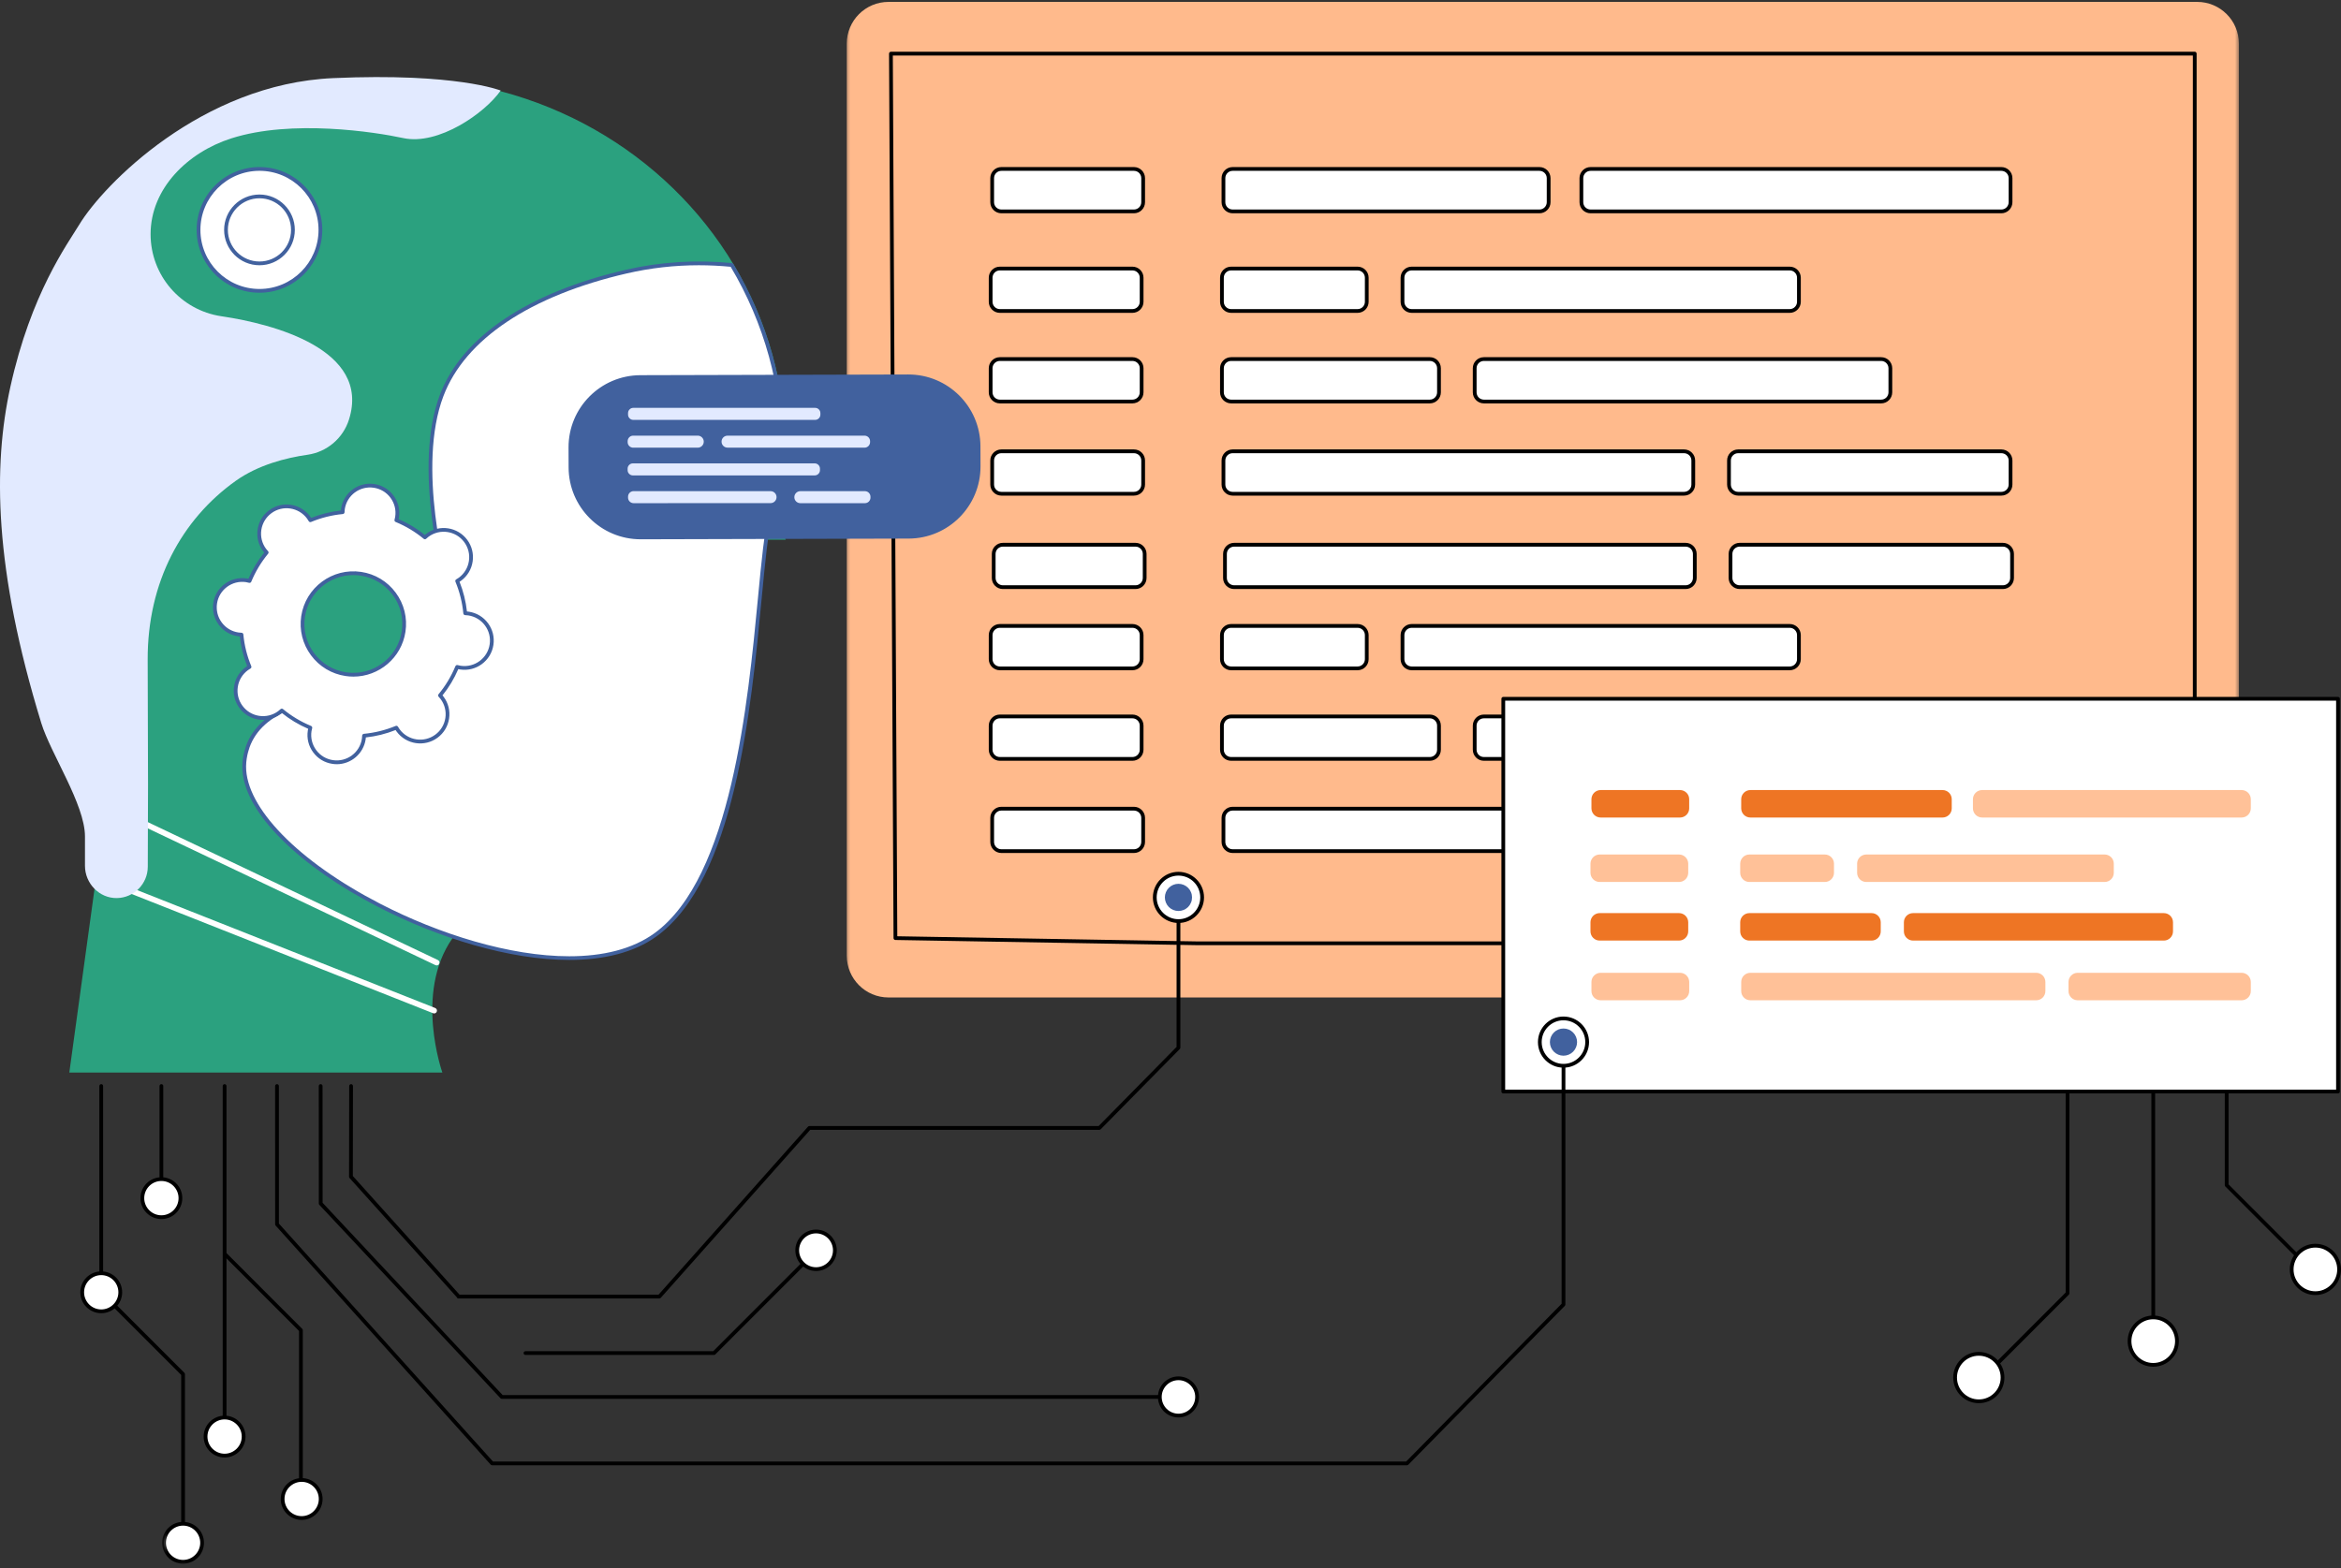 <svg width="497" height="333" viewBox="0 0 497 333" fill="none" xmlns="http://www.w3.org/2000/svg">
<rect x="0" y="0" width="497" height="333" fill="#333333" stroke="none"/>
<mask id="mask0_57_746" style="mask-type:luminance" maskUnits="userSpaceOnUse" x="179" y="0" width="297" height="214">
<path d="M179.377 0H475.456V213.022H179.377V0Z" fill="white"/>
</mask>
<g mask="url(#mask0_57_746)">
<path d="M188.63 0.402H466.471C471.354 0.402 475.325 4.373 475.325 9.261V202.964C475.325 207.852 471.359 211.828 466.471 211.828H188.63C183.741 211.828 179.775 207.857 179.775 202.964V9.261C179.775 4.373 183.741 0.402 188.63 0.402Z" fill="#FFBA8C"/>
</g>
<path d="M465.951 200.726H254.381L190.096 199.621C189.876 199.616 189.702 199.443 189.702 199.223L188.747 11.392C188.747 11.285 188.789 11.182 188.864 11.111C188.939 11.037 189.042 10.99 189.145 10.99H465.951C466.171 10.99 466.349 11.168 466.349 11.392V200.328C466.349 200.548 466.171 200.726 465.951 200.726ZM190.498 198.83L254.39 199.93H465.553V11.79H189.548L190.498 198.83Z" fill="black"/>
<path d="M212.589 35.881H240.744C241.002 35.881 241.25 35.928 241.489 36.031C241.728 36.13 241.938 36.27 242.121 36.453C242.304 36.635 242.444 36.846 242.542 37.085C242.641 37.324 242.692 37.572 242.692 37.829V42.942C242.692 43.2 242.641 43.448 242.542 43.687C242.444 43.926 242.304 44.136 242.121 44.319C241.938 44.502 241.728 44.647 241.489 44.745C241.25 44.843 241.002 44.89 240.744 44.89H212.589C212.331 44.89 212.083 44.843 211.844 44.745C211.606 44.647 211.395 44.502 211.212 44.319C211.03 44.136 210.889 43.926 210.791 43.687C210.693 43.448 210.641 43.2 210.641 42.942V37.829C210.641 37.572 210.693 37.324 210.791 37.085C210.889 36.846 211.03 36.635 211.212 36.453C211.395 36.27 211.606 36.13 211.844 36.031C212.083 35.928 212.331 35.881 212.589 35.881Z" fill="white"/>
<path d="M240.745 45.293H212.59C211.297 45.293 210.244 44.24 210.244 42.943V37.83C210.244 36.532 211.297 35.479 212.59 35.479H240.745C242.037 35.479 243.091 36.532 243.091 37.83V42.943C243.091 44.235 242.042 45.293 240.745 45.293ZM212.59 36.28C211.737 36.28 211.04 36.977 211.04 37.83V42.947C211.04 43.8 211.737 44.493 212.59 44.493H240.745C241.602 44.493 242.295 43.8 242.295 42.947V37.83C242.295 36.977 241.602 36.28 240.745 36.28H212.59Z" fill="black"/>
<path d="M212.266 57.027H240.422C240.679 57.027 240.927 57.079 241.166 57.177C241.405 57.276 241.616 57.416 241.798 57.599C241.981 57.781 242.121 57.992 242.22 58.231C242.318 58.469 242.37 58.718 242.37 58.975V64.093C242.37 64.351 242.318 64.599 242.22 64.838C242.121 65.076 241.981 65.287 241.798 65.47C241.616 65.652 241.405 65.793 241.166 65.891C240.927 65.99 240.679 66.041 240.422 66.041H212.266C212.009 66.041 211.761 65.99 211.522 65.891C211.283 65.793 211.072 65.652 210.89 65.47C210.707 65.287 210.567 65.076 210.468 64.838C210.37 64.599 210.318 64.351 210.318 64.093V58.975C210.318 58.718 210.37 58.469 210.468 58.231C210.567 57.992 210.707 57.781 210.89 57.599C211.072 57.416 211.283 57.276 211.522 57.177C211.761 57.079 212.009 57.027 212.266 57.027Z" fill="white"/>
<path d="M240.422 66.439H212.266C210.974 66.439 209.92 65.385 209.92 64.093V58.975C209.92 57.683 210.974 56.629 212.266 56.629H240.422C241.714 56.629 242.768 57.678 242.768 58.975V64.093C242.768 65.385 241.719 66.439 240.422 66.439ZM212.266 57.425C211.414 57.425 210.716 58.123 210.716 58.975V64.093C210.716 64.945 211.414 65.643 212.266 65.643H240.422C241.279 65.643 241.972 64.945 241.972 64.093V58.975C241.972 58.123 241.279 57.425 240.422 57.425H212.266Z" fill="black"/>
<path d="M212.266 76.253H240.422C240.679 76.253 240.927 76.305 241.166 76.403C241.405 76.502 241.616 76.642 241.798 76.825C241.981 77.007 242.121 77.218 242.22 77.457C242.318 77.696 242.37 77.944 242.37 78.201V83.314C242.37 83.577 242.318 83.825 242.22 84.064C242.121 84.302 241.981 84.513 241.798 84.696C241.616 84.878 241.405 85.019 241.166 85.117C240.927 85.216 240.679 85.267 240.422 85.267H212.266C212.009 85.267 211.761 85.216 211.522 85.117C211.283 85.019 211.072 84.878 210.89 84.696C210.707 84.513 210.567 84.302 210.468 84.064C210.37 83.825 210.318 83.577 210.318 83.314V78.201C210.318 77.944 210.37 77.696 210.468 77.457C210.567 77.218 210.707 77.007 210.89 76.825C211.072 76.642 211.283 76.502 211.522 76.403C211.761 76.305 212.009 76.253 212.266 76.253Z" fill="white"/>
<path d="M240.422 85.665H212.266C210.974 85.665 209.92 84.611 209.92 83.314V78.201C209.92 76.909 210.974 75.855 212.266 75.855H240.422C241.714 75.855 242.768 76.904 242.768 78.201V83.314C242.768 84.611 241.719 85.665 240.422 85.665ZM212.266 76.651C211.414 76.651 210.716 77.349 210.716 78.201V83.319C210.716 84.171 211.414 84.869 212.266 84.869H240.422C241.279 84.869 241.972 84.171 241.972 83.319V78.201C241.972 77.349 241.279 76.651 240.422 76.651H212.266Z" fill="black"/>
<path d="M261.69 35.881H326.831C327.094 35.881 327.342 35.928 327.581 36.031C327.819 36.13 328.025 36.27 328.213 36.453C328.395 36.635 328.536 36.846 328.634 37.085C328.732 37.324 328.779 37.572 328.779 37.829V42.942C328.779 43.2 328.732 43.448 328.634 43.687C328.536 43.926 328.395 44.136 328.213 44.319C328.025 44.502 327.819 44.647 327.581 44.745C327.342 44.843 327.094 44.89 326.831 44.89H261.69C261.432 44.89 261.184 44.843 260.945 44.745C260.706 44.647 260.496 44.502 260.313 44.319C260.13 44.136 259.99 43.926 259.892 43.687C259.793 43.448 259.742 43.2 259.742 42.942V37.829C259.742 37.572 259.793 37.324 259.892 37.085C259.99 36.846 260.13 36.635 260.313 36.453C260.496 36.27 260.706 36.13 260.945 36.031C261.184 35.928 261.432 35.881 261.69 35.881Z" fill="white"/>
<path d="M326.831 45.293H261.689C260.397 45.293 259.343 44.24 259.343 42.943V37.83C259.343 36.532 260.397 35.479 261.689 35.479H326.831C328.128 35.479 329.182 36.532 329.182 37.83V42.943C329.182 44.235 328.128 45.293 326.831 45.293ZM261.689 36.28C260.837 36.28 260.139 36.977 260.139 37.83V42.947C260.139 43.8 260.837 44.493 261.689 44.493H326.831C327.683 44.493 328.381 43.8 328.381 42.947V37.83C328.381 36.977 327.683 36.28 326.831 36.28H261.689Z" fill="black"/>
<path d="M261.366 57.027H288.22C288.477 57.027 288.725 57.079 288.964 57.177C289.203 57.276 289.414 57.416 289.596 57.599C289.779 57.781 289.919 57.992 290.018 58.231C290.121 58.469 290.168 58.718 290.168 58.975V64.093C290.168 64.351 290.121 64.599 290.018 64.838C289.919 65.076 289.779 65.287 289.596 65.47C289.414 65.652 289.203 65.793 288.964 65.891C288.725 65.99 288.477 66.041 288.22 66.041H261.366C261.109 66.041 260.86 65.99 260.622 65.891C260.383 65.793 260.172 65.652 259.989 65.47C259.807 65.287 259.666 65.076 259.568 64.838C259.47 64.599 259.423 64.351 259.423 64.093V58.975C259.423 58.718 259.47 58.469 259.568 58.231C259.666 57.992 259.807 57.781 259.989 57.599C260.172 57.416 260.383 57.276 260.622 57.177C260.86 57.079 261.109 57.027 261.366 57.027Z" fill="white"/>
<path d="M288.22 66.439H261.366C260.074 66.439 259.02 65.385 259.02 64.093V58.975C259.02 57.683 260.074 56.629 261.366 56.629H288.22C289.512 56.629 290.565 57.678 290.565 58.975V64.093C290.565 65.385 289.517 66.439 288.22 66.439ZM261.366 57.425C260.514 57.425 259.816 58.123 259.816 58.975V64.093C259.816 64.945 260.514 65.643 261.366 65.643H288.22C289.076 65.643 289.769 64.945 289.769 64.093V58.975C289.769 58.123 289.076 57.425 288.22 57.425H261.366Z" fill="black"/>
<path d="M261.366 76.253H303.555C303.812 76.253 304.06 76.305 304.299 76.403C304.538 76.502 304.749 76.642 304.931 76.825C305.114 77.007 305.254 77.218 305.353 77.457C305.451 77.696 305.503 77.944 305.503 78.201V83.314C305.503 83.577 305.451 83.825 305.353 84.064C305.254 84.302 305.114 84.513 304.931 84.696C304.749 84.878 304.538 85.019 304.299 85.117C304.06 85.216 303.812 85.267 303.555 85.267H261.366C261.109 85.267 260.86 85.216 260.622 85.117C260.383 85.019 260.172 84.878 259.989 84.696C259.807 84.513 259.666 84.302 259.568 84.064C259.47 83.825 259.423 83.577 259.423 83.314V78.201C259.423 77.944 259.47 77.696 259.568 77.457C259.666 77.218 259.807 77.007 259.989 76.825C260.172 76.642 260.383 76.502 260.622 76.403C260.86 76.305 261.109 76.253 261.366 76.253Z" fill="white"/>
<path d="M303.555 85.665H261.366C260.074 85.665 259.02 84.611 259.02 83.314V78.201C259.02 76.909 260.074 75.855 261.366 75.855H303.555C304.847 75.855 305.9 76.904 305.9 78.201V83.314C305.9 84.611 304.847 85.665 303.555 85.665ZM261.366 76.651C260.514 76.651 259.816 77.349 259.816 78.201V83.319C259.816 84.171 260.514 84.869 261.366 84.869H303.55C304.407 84.869 305.1 84.171 305.1 83.319V78.201C305.1 77.349 304.407 76.651 303.55 76.651H261.366Z" fill="black"/>
<path d="M212.589 95.84H240.744C241.002 95.84 241.25 95.891 241.489 95.99C241.728 96.088 241.938 96.228 242.121 96.411C242.304 96.594 242.444 96.804 242.542 97.043C242.641 97.282 242.692 97.53 242.692 97.788V102.906C242.692 103.163 242.641 103.411 242.542 103.65C242.444 103.889 242.304 104.1 242.121 104.282C241.938 104.465 241.728 104.605 241.489 104.704C241.25 104.802 241.002 104.854 240.744 104.854H212.589C212.331 104.854 212.083 104.802 211.844 104.704C211.606 104.605 211.395 104.465 211.212 104.282C211.03 104.1 210.889 103.889 210.791 103.65C210.693 103.411 210.641 103.163 210.641 102.906V97.788C210.641 97.53 210.693 97.282 210.791 97.043C210.889 96.804 211.03 96.594 211.212 96.411C211.395 96.228 211.606 96.088 211.844 95.99C212.083 95.891 212.331 95.84 212.589 95.84Z" fill="white"/>
<path d="M240.745 105.252H212.59C211.297 105.252 210.244 104.198 210.244 102.906V97.788C210.244 96.495 211.297 95.442 212.59 95.442H240.745C242.037 95.442 243.091 96.491 243.091 97.788V102.906C243.091 104.198 242.042 105.252 240.745 105.252ZM212.59 96.243C211.737 96.243 211.04 96.936 211.04 97.788V102.906C211.04 103.758 211.737 104.456 212.59 104.456H240.745C241.602 104.456 242.295 103.758 242.295 102.906V97.788C242.295 96.936 241.602 96.243 240.745 96.243H212.59Z" fill="black"/>
<path d="M261.69 95.84H357.539C357.796 95.84 358.044 95.891 358.283 95.99C358.522 96.088 358.733 96.228 358.915 96.411C359.098 96.594 359.238 96.804 359.337 97.043C359.435 97.282 359.487 97.53 359.487 97.788V102.906C359.487 103.163 359.435 103.411 359.337 103.65C359.238 103.889 359.098 104.1 358.915 104.282C358.733 104.465 358.522 104.605 358.283 104.704C358.044 104.802 357.796 104.854 357.539 104.854H261.69C261.432 104.854 261.184 104.802 260.945 104.704C260.706 104.605 260.496 104.465 260.313 104.282C260.13 104.1 259.99 103.889 259.892 103.65C259.793 103.411 259.742 103.163 259.742 102.906V97.788C259.742 97.53 259.793 97.282 259.892 97.043C259.99 96.804 260.13 96.594 260.313 96.411C260.496 96.228 260.706 96.088 260.945 95.99C261.184 95.891 261.432 95.84 261.69 95.84Z" fill="white"/>
<path d="M357.538 105.252H261.689C260.397 105.252 259.343 104.198 259.343 102.906V97.788C259.343 96.495 260.392 95.442 261.689 95.442H357.538C358.831 95.442 359.884 96.491 359.884 97.788V102.906C359.884 104.198 358.835 105.252 357.538 105.252ZM261.689 96.243C260.837 96.243 260.139 96.936 260.139 97.788V102.906C260.139 103.758 260.837 104.456 261.689 104.456H357.538C358.39 104.456 359.088 103.758 359.088 102.906V97.788C359.088 96.936 358.39 96.243 357.538 96.243H261.689Z" fill="black"/>
<path d="M369.015 95.84H424.895C425.153 95.84 425.401 95.891 425.64 95.99C425.879 96.088 426.089 96.228 426.272 96.411C426.455 96.594 426.595 96.804 426.693 97.043C426.792 97.282 426.838 97.53 426.838 97.788V102.906C426.838 103.163 426.792 103.411 426.693 103.65C426.595 103.889 426.455 104.1 426.272 104.282C426.089 104.465 425.879 104.605 425.64 104.704C425.401 104.802 425.153 104.854 424.895 104.854H369.015C368.758 104.854 368.51 104.802 368.271 104.704C368.032 104.605 367.821 104.465 367.639 104.282C367.456 104.1 367.316 103.889 367.217 103.65C367.119 103.411 367.067 103.163 367.067 102.906V97.788C367.067 97.53 367.119 97.282 367.217 97.043C367.316 96.804 367.456 96.594 367.639 96.411C367.821 96.228 368.032 96.088 368.271 95.99C368.51 95.891 368.758 95.84 369.015 95.84Z" fill="white"/>
<path d="M424.895 105.252H369.015C367.723 105.252 366.669 104.198 366.669 102.906V97.788C366.669 96.495 367.723 95.442 369.015 95.442H424.895C426.188 95.442 427.241 96.491 427.241 97.788V102.906C427.241 104.198 426.188 105.252 424.895 105.252ZM369.015 96.243C368.163 96.243 367.465 96.936 367.465 97.788V102.906C367.465 103.758 368.163 104.456 369.015 104.456H424.895C425.748 104.456 426.445 103.758 426.445 102.906V97.788C426.445 96.936 425.748 96.243 424.895 96.243H369.015Z" fill="black"/>
<path d="M337.68 35.881H424.895C425.153 35.881 425.401 35.928 425.64 36.031C425.878 36.13 426.089 36.27 426.272 36.453C426.454 36.635 426.595 36.846 426.693 37.085C426.791 37.324 426.843 37.572 426.843 37.829V42.942C426.843 43.2 426.791 43.448 426.693 43.687C426.595 43.926 426.454 44.136 426.272 44.319C426.089 44.502 425.878 44.647 425.64 44.745C425.401 44.843 425.153 44.89 424.895 44.89H337.68C337.423 44.89 337.175 44.843 336.936 44.745C336.697 44.647 336.486 44.502 336.304 44.319C336.121 44.136 335.981 43.926 335.878 43.687C335.779 43.448 335.732 43.2 335.732 42.942V37.829C335.732 37.572 335.779 37.324 335.878 37.085C335.981 36.846 336.121 36.635 336.304 36.453C336.486 36.27 336.697 36.13 336.936 36.031C337.175 35.928 337.423 35.881 337.68 35.881Z" fill="white"/>
<path d="M424.895 45.293H337.68C336.388 45.293 335.334 44.24 335.334 42.943V37.83C335.334 36.532 336.383 35.479 337.68 35.479H424.895C426.187 35.479 427.241 36.532 427.241 37.83V42.943C427.241 44.235 426.187 45.293 424.895 45.293ZM337.68 36.28C336.823 36.28 336.13 36.977 336.13 37.83V42.947C336.13 43.8 336.823 44.493 337.68 44.493H424.895C425.747 44.493 426.445 43.8 426.445 42.947V37.83C426.445 36.977 425.747 36.28 424.895 36.28H337.68Z" fill="black"/>
<path d="M299.696 57.027H379.962C380.22 57.027 380.473 57.079 380.707 57.177C380.946 57.276 381.156 57.416 381.339 57.599C381.522 57.781 381.662 57.992 381.765 58.231C381.864 58.469 381.91 58.718 381.91 58.975V64.093C381.91 64.351 381.864 64.599 381.765 64.838C381.662 65.076 381.522 65.287 381.339 65.47C381.156 65.652 380.946 65.793 380.707 65.891C380.473 65.99 380.22 66.041 379.962 66.041H299.696C299.439 66.041 299.191 65.99 298.952 65.891C298.713 65.793 298.502 65.652 298.32 65.47C298.137 65.287 297.997 65.076 297.898 64.838C297.8 64.599 297.749 64.351 297.749 64.093V58.975C297.749 58.718 297.8 58.469 297.898 58.231C297.997 57.992 298.137 57.781 298.32 57.599C298.502 57.416 298.713 57.276 298.952 57.177C299.191 57.079 299.439 57.027 299.696 57.027Z" fill="white"/>
<path d="M379.967 66.439H299.696C298.404 66.439 297.351 65.385 297.351 64.093V58.975C297.351 57.683 298.404 56.629 299.696 56.629H379.967C381.26 56.629 382.313 57.678 382.313 58.975V64.093C382.313 65.385 381.26 66.439 379.967 66.439ZM299.696 57.425C298.844 57.425 298.151 58.123 298.151 58.975V64.093C298.151 64.945 298.844 65.643 299.696 65.643H379.967C380.819 65.643 381.512 64.945 381.512 64.093V58.975C381.512 58.123 380.819 57.425 379.967 57.425H299.696Z" fill="black"/>
<path d="M315.031 76.253H399.381C399.638 76.253 399.886 76.305 400.125 76.403C400.364 76.502 400.575 76.642 400.757 76.825C400.94 77.007 401.08 77.218 401.179 77.457C401.277 77.696 401.328 77.944 401.328 78.201V83.314C401.328 83.577 401.277 83.825 401.179 84.064C401.08 84.302 400.94 84.513 400.757 84.696C400.575 84.878 400.364 85.019 400.125 85.117C399.886 85.216 399.638 85.267 399.381 85.267H315.031C314.774 85.267 314.526 85.216 314.287 85.117C314.048 85.019 313.837 84.878 313.655 84.696C313.472 84.513 313.332 84.302 313.233 84.064C313.13 83.825 313.083 83.577 313.083 83.314V78.201C313.083 77.944 313.13 77.696 313.233 77.457C313.332 77.218 313.472 77.007 313.655 76.825C313.837 76.642 314.048 76.502 314.287 76.403C314.526 76.305 314.774 76.253 315.031 76.253Z" fill="white"/>
<path d="M399.38 85.665H315.027C313.734 85.665 312.681 84.611 312.681 83.314V78.201C312.681 76.909 313.734 75.855 315.027 75.855H399.38C400.673 75.855 401.726 76.904 401.726 78.201V83.314C401.726 84.611 400.673 85.665 399.38 85.665ZM315.031 76.651C314.174 76.651 313.481 77.349 313.481 78.201V83.319C313.481 84.171 314.174 84.869 315.031 84.869H399.38C400.233 84.869 400.93 84.171 400.93 83.319V78.201C400.93 77.349 400.233 76.651 399.38 76.651H315.031Z" fill="black"/>
<path d="M212.266 132.925H240.422C240.679 132.925 240.927 132.976 241.166 133.075C241.405 133.173 241.616 133.313 241.798 133.496C241.981 133.679 242.121 133.889 242.22 134.128C242.318 134.367 242.37 134.615 242.37 134.873V139.986C242.37 140.248 242.318 140.496 242.22 140.735C242.121 140.974 241.981 141.185 241.798 141.367C241.616 141.55 241.405 141.69 241.166 141.789C240.927 141.887 240.679 141.938 240.422 141.938H212.266C212.009 141.938 211.761 141.887 211.522 141.789C211.283 141.69 211.072 141.55 210.89 141.367C210.707 141.185 210.567 140.974 210.468 140.735C210.37 140.496 210.318 140.248 210.318 139.986V134.873C210.318 134.615 210.37 134.367 210.468 134.128C210.567 133.889 210.707 133.679 210.89 133.496C211.072 133.313 211.283 133.173 211.522 133.075C211.761 132.976 212.009 132.925 212.266 132.925Z" fill="white"/>
<path d="M240.422 142.336H212.266C210.974 142.336 209.92 141.283 209.92 139.986V134.873C209.92 133.58 210.974 132.522 212.266 132.522H240.422C241.714 132.522 242.768 133.576 242.768 134.873V139.986C242.768 141.283 241.719 142.336 240.422 142.336ZM212.266 133.323C211.414 133.323 210.716 134.02 210.716 134.873V139.99C210.716 140.843 211.414 141.54 212.266 141.54H240.422C241.279 141.54 241.972 140.843 241.972 139.99V134.873C241.972 134.02 241.279 133.323 240.422 133.323H212.266Z" fill="black"/>
<path d="M212.266 152.151H240.422C240.679 152.151 240.927 152.202 241.166 152.301C241.405 152.399 241.616 152.54 241.798 152.722C241.981 152.905 242.121 153.115 242.22 153.354C242.318 153.593 242.37 153.841 242.37 154.099V159.212C242.37 159.474 242.318 159.722 242.22 159.961C242.121 160.2 241.981 160.411 241.798 160.593C241.616 160.776 241.405 160.916 241.166 161.015C240.927 161.113 240.679 161.165 240.422 161.165H212.266C212.009 161.165 211.761 161.113 211.522 161.015C211.283 160.916 211.072 160.776 210.89 160.593C210.707 160.411 210.567 160.2 210.468 159.961C210.37 159.722 210.318 159.474 210.318 159.212V154.099C210.318 153.841 210.37 153.593 210.468 153.354C210.567 153.115 210.707 152.905 210.89 152.722C211.072 152.54 211.283 152.399 211.522 152.301C211.761 152.202 212.009 152.151 212.266 152.151Z" fill="white"/>
<path d="M240.422 161.562H212.266C210.974 161.562 209.92 160.509 209.92 159.212V154.099C209.92 152.806 210.974 151.748 212.266 151.748H240.422C241.714 151.748 242.768 152.802 242.768 154.099V159.212C242.768 160.509 241.719 161.562 240.422 161.562ZM212.266 152.549C211.414 152.549 210.716 153.246 210.716 154.099V159.217C210.716 160.069 211.414 160.766 212.266 160.766H240.422C241.279 160.766 241.972 160.069 241.972 159.217V154.099C241.972 153.246 241.279 152.549 240.422 152.549H212.266Z" fill="black"/>
<path d="M261.366 132.925H288.22C288.477 132.925 288.725 132.976 288.964 133.075C289.203 133.173 289.414 133.313 289.596 133.496C289.779 133.679 289.919 133.889 290.018 134.128C290.121 134.367 290.168 134.615 290.168 134.873V139.986C290.168 140.248 290.121 140.496 290.018 140.735C289.919 140.974 289.779 141.185 289.596 141.367C289.414 141.55 289.203 141.69 288.964 141.789C288.725 141.887 288.477 141.938 288.22 141.938H261.366C261.109 141.938 260.86 141.887 260.622 141.789C260.383 141.69 260.172 141.55 259.989 141.367C259.807 141.185 259.666 140.974 259.568 140.735C259.47 140.496 259.423 140.248 259.423 139.986V134.873C259.423 134.615 259.47 134.367 259.568 134.128C259.666 133.889 259.807 133.679 259.989 133.496C260.172 133.313 260.383 133.173 260.622 133.075C260.86 132.976 261.109 132.925 261.366 132.925Z" fill="white"/>
<path d="M288.22 142.336H261.366C260.074 142.336 259.02 141.283 259.02 139.986V134.873C259.02 133.58 260.074 132.522 261.366 132.522H288.22C289.512 132.522 290.565 133.576 290.565 134.873V139.986C290.565 141.283 289.517 142.336 288.22 142.336ZM261.366 133.323C260.514 133.323 259.816 134.02 259.816 134.873V139.99C259.816 140.843 260.514 141.54 261.366 141.54H288.22C289.076 141.54 289.769 140.843 289.769 139.99V134.873C289.769 134.02 289.076 133.323 288.22 133.323H261.366Z" fill="black"/>
<path d="M261.366 152.151H303.555C303.812 152.151 304.06 152.202 304.299 152.301C304.538 152.399 304.749 152.54 304.931 152.722C305.114 152.905 305.254 153.115 305.353 153.354C305.451 153.593 305.503 153.841 305.503 154.099V159.212C305.503 159.474 305.451 159.722 305.353 159.961C305.254 160.2 305.114 160.411 304.931 160.593C304.749 160.776 304.538 160.916 304.299 161.015C304.06 161.113 303.812 161.165 303.555 161.165H261.366C261.109 161.165 260.86 161.113 260.622 161.015C260.383 160.916 260.172 160.776 259.989 160.593C259.807 160.411 259.666 160.2 259.568 159.961C259.47 159.722 259.423 159.474 259.423 159.212V154.099C259.423 153.841 259.47 153.593 259.568 153.354C259.666 153.115 259.807 152.905 259.989 152.722C260.172 152.54 260.383 152.399 260.622 152.301C260.86 152.202 261.109 152.151 261.366 152.151Z" fill="white"/>
<path d="M303.555 161.562H261.366C260.074 161.562 259.02 160.509 259.02 159.212V154.099C259.02 152.806 260.074 151.748 261.366 151.748H303.555C304.847 151.748 305.9 152.802 305.9 154.099V159.212C305.9 160.509 304.847 161.562 303.555 161.562ZM261.366 152.549C260.514 152.549 259.816 153.246 259.816 154.099V159.217C259.816 160.069 260.514 160.766 261.366 160.766H303.55C304.407 160.766 305.1 160.069 305.1 159.217V154.099C305.1 153.246 304.407 152.549 303.55 152.549H261.366Z" fill="black"/>
<path d="M212.589 171.737H240.744C241.002 171.737 241.25 171.789 241.489 171.887C241.728 171.985 241.938 172.126 242.121 172.309C242.304 172.491 242.444 172.702 242.542 172.941C242.641 173.179 242.692 173.428 242.692 173.685V178.798C242.692 179.061 242.641 179.309 242.542 179.548C242.444 179.786 242.304 179.997 242.121 180.18C241.938 180.362 241.728 180.503 241.489 180.601C241.25 180.699 241.002 180.751 240.744 180.751H212.589C212.331 180.751 212.083 180.699 211.844 180.601C211.606 180.503 211.395 180.362 211.212 180.18C211.03 179.997 210.889 179.786 210.791 179.548C210.693 179.309 210.641 179.061 210.641 178.798V173.685C210.641 173.428 210.693 173.179 210.791 172.941C210.889 172.702 211.03 172.491 211.212 172.309C211.395 172.126 211.606 171.985 211.844 171.887C212.083 171.789 212.331 171.737 212.589 171.737Z" fill="white"/>
<path d="M240.745 181.149H212.59C211.297 181.149 210.244 180.095 210.244 178.798V173.685C210.244 172.393 211.297 171.334 212.59 171.334H240.745C242.037 171.334 243.091 172.388 243.091 173.685V178.798C243.091 180.095 242.042 181.149 240.745 181.149ZM212.59 172.135C211.737 172.135 211.04 172.833 211.04 173.685V178.803C211.04 179.655 211.737 180.353 212.59 180.353H240.745C241.602 180.353 242.295 179.655 242.295 178.803V173.685C242.295 172.833 241.602 172.135 240.745 172.135H212.59Z" fill="black"/>
<path d="M261.69 171.737H357.539C357.796 171.737 358.044 171.789 358.283 171.887C358.522 171.985 358.733 172.126 358.915 172.309C359.098 172.491 359.238 172.702 359.337 172.941C359.435 173.179 359.487 173.428 359.487 173.685V178.798C359.487 179.061 359.435 179.309 359.337 179.548C359.238 179.786 359.098 179.997 358.915 180.18C358.733 180.362 358.522 180.503 358.283 180.601C358.044 180.699 357.796 180.751 357.539 180.751H261.69C261.432 180.751 261.184 180.699 260.945 180.601C260.706 180.503 260.496 180.362 260.313 180.18C260.13 179.997 259.99 179.786 259.892 179.548C259.793 179.309 259.742 179.061 259.742 178.798V173.685C259.742 173.428 259.793 173.179 259.892 172.941C259.99 172.702 260.13 172.491 260.313 172.309C260.496 172.126 260.706 171.985 260.945 171.887C261.184 171.789 261.432 171.737 261.69 171.737Z" fill="white"/>
<path d="M357.538 181.149H261.689C260.397 181.149 259.343 180.095 259.343 178.798V173.685C259.343 172.393 260.392 171.334 261.689 171.334H357.538C358.831 171.334 359.884 172.388 359.884 173.685V178.798C359.884 180.095 358.835 181.149 357.538 181.149ZM261.689 172.135C260.837 172.135 260.139 172.833 260.139 173.685V178.803C260.139 179.655 260.837 180.353 261.689 180.353H357.538C358.39 180.353 359.088 179.655 359.088 178.803V173.685C359.088 172.833 358.39 172.135 357.538 172.135H261.689Z" fill="black"/>
<path d="M369.015 171.737H424.895C425.153 171.737 425.401 171.789 425.64 171.887C425.879 171.985 426.089 172.126 426.272 172.309C426.455 172.491 426.595 172.702 426.693 172.941C426.792 173.179 426.838 173.428 426.838 173.685V178.798C426.838 179.061 426.792 179.309 426.693 179.548C426.595 179.786 426.455 179.997 426.272 180.18C426.089 180.362 425.879 180.503 425.64 180.601C425.401 180.699 425.153 180.751 424.895 180.751H369.015C368.758 180.751 368.51 180.699 368.271 180.601C368.032 180.503 367.821 180.362 367.639 180.18C367.456 179.997 367.316 179.786 367.217 179.548C367.119 179.309 367.067 179.061 367.067 178.798V173.685C367.067 173.428 367.119 173.179 367.217 172.941C367.316 172.702 367.456 172.491 367.639 172.309C367.821 172.126 368.032 171.985 368.271 171.887C368.51 171.789 368.758 171.737 369.015 171.737Z" fill="white"/>
<path d="M424.895 181.149H369.015C367.723 181.149 366.669 180.095 366.669 178.798V173.685C366.669 172.393 367.723 171.334 369.015 171.334H424.895C426.188 171.334 427.241 172.388 427.241 173.685V178.798C427.241 180.095 426.188 181.149 424.895 181.149ZM369.015 172.135C368.163 172.135 367.465 172.833 367.465 173.685V178.803C367.465 179.655 368.163 180.353 369.015 180.353H424.895C425.748 180.353 426.445 179.655 426.445 178.803V173.685C426.445 172.833 425.748 172.135 424.895 172.135H369.015Z" fill="black"/>
<path d="M299.696 132.925H379.962C380.22 132.925 380.473 132.976 380.707 133.075C380.946 133.173 381.156 133.313 381.339 133.496C381.522 133.679 381.662 133.889 381.765 134.128C381.864 134.367 381.91 134.615 381.91 134.873V139.986C381.91 140.248 381.864 140.496 381.765 140.735C381.662 140.974 381.522 141.185 381.339 141.367C381.156 141.55 380.946 141.69 380.707 141.789C380.473 141.887 380.22 141.938 379.962 141.938H299.696C299.439 141.938 299.191 141.887 298.952 141.789C298.713 141.69 298.502 141.55 298.32 141.367C298.137 141.185 297.997 140.974 297.898 140.735C297.8 140.496 297.749 140.248 297.749 139.986V134.873C297.749 134.615 297.8 134.367 297.898 134.128C297.997 133.889 298.137 133.679 298.32 133.496C298.502 133.313 298.713 133.173 298.952 133.075C299.191 132.976 299.439 132.925 299.696 132.925Z" fill="white"/>
<path d="M379.967 142.336H299.696C298.404 142.336 297.351 141.283 297.351 139.986V134.873C297.351 133.58 298.404 132.522 299.696 132.522H379.967C381.26 132.522 382.313 133.576 382.313 134.873V139.986C382.313 141.283 381.26 142.336 379.967 142.336ZM299.696 133.323C298.844 133.323 298.151 134.02 298.151 134.873V139.99C298.151 140.843 298.844 141.54 299.696 141.54H379.967C380.819 141.54 381.512 140.843 381.512 139.99V134.873C381.512 134.02 380.819 133.323 379.967 133.323H299.696Z" fill="black"/>
<path d="M315.031 152.151H399.381C399.638 152.151 399.886 152.202 400.125 152.301C400.364 152.399 400.575 152.54 400.757 152.722C400.94 152.905 401.08 153.115 401.179 153.354C401.277 153.593 401.328 153.841 401.328 154.099V159.212C401.328 159.474 401.277 159.722 401.179 159.961C401.08 160.2 400.94 160.411 400.757 160.593C400.575 160.776 400.364 160.916 400.125 161.015C399.886 161.113 399.638 161.165 399.381 161.165H315.031C314.774 161.165 314.526 161.113 314.287 161.015C314.048 160.916 313.837 160.776 313.655 160.593C313.472 160.411 313.332 160.2 313.233 159.961C313.13 159.722 313.083 159.474 313.083 159.212V154.099C313.083 153.841 313.13 153.593 313.233 153.354C313.332 153.115 313.472 152.905 313.655 152.722C313.837 152.54 314.048 152.399 314.287 152.301C314.526 152.202 314.774 152.151 315.031 152.151Z" fill="white"/>
<path d="M399.38 161.562H315.027C313.734 161.562 312.681 160.509 312.681 159.212V154.099C312.681 152.806 313.734 151.748 315.027 151.748H399.38C400.673 151.748 401.726 152.802 401.726 154.099V159.212C401.726 160.509 400.673 161.562 399.38 161.562ZM315.031 152.549C314.174 152.549 313.481 153.246 313.481 154.099V159.217C313.481 160.069 314.174 160.766 315.031 160.766H399.38C400.233 160.766 400.93 160.069 400.93 159.217V154.099C400.93 153.246 400.233 152.549 399.38 152.549H315.031Z" fill="black"/>
<path d="M212.912 115.679H241.068C241.325 115.679 241.573 115.731 241.812 115.829C242.051 115.927 242.262 116.068 242.444 116.25C242.627 116.433 242.767 116.644 242.866 116.883C242.964 117.121 243.016 117.37 243.016 117.627V122.745C243.016 123.003 242.964 123.251 242.866 123.489C242.767 123.728 242.627 123.939 242.444 124.122C242.262 124.304 242.051 124.445 241.812 124.543C241.573 124.641 241.325 124.693 241.068 124.693H212.912C212.655 124.693 212.407 124.641 212.168 124.543C211.929 124.445 211.718 124.304 211.536 124.122C211.353 123.939 211.213 123.728 211.114 123.489C211.016 123.251 210.964 123.003 210.964 122.745V117.627C210.964 117.37 211.016 117.121 211.114 116.883C211.213 116.644 211.353 116.433 211.536 116.25C211.718 116.068 211.929 115.927 212.168 115.829C212.407 115.731 212.655 115.679 212.912 115.679Z" fill="white"/>
<path d="M241.068 125.091H212.913C211.62 125.091 210.567 124.037 210.567 122.745V117.627C210.567 116.335 211.616 115.281 212.913 115.281H241.068C242.361 115.281 243.414 116.33 243.414 117.627V122.745C243.414 124.037 242.365 125.091 241.068 125.091ZM212.913 116.082C212.061 116.082 211.363 116.775 211.363 117.627V122.745C211.363 123.597 212.061 124.295 212.913 124.295H241.068C241.925 124.295 242.618 123.597 242.618 122.745V117.627C242.618 116.775 241.925 116.082 241.068 116.082H212.913Z" fill="black"/>
<path d="M262.013 115.679H357.862C358.12 115.679 358.368 115.731 358.606 115.829C358.845 115.927 359.056 116.068 359.239 116.25C359.421 116.433 359.562 116.644 359.66 116.883C359.758 117.121 359.81 117.37 359.81 117.627V122.745C359.81 123.003 359.758 123.251 359.66 123.489C359.562 123.728 359.421 123.939 359.239 124.122C359.056 124.304 358.845 124.445 358.606 124.543C358.368 124.641 358.12 124.693 357.862 124.693H262.013C261.755 124.693 261.507 124.641 261.268 124.543C261.03 124.445 260.819 124.304 260.636 124.122C260.454 123.939 260.313 123.728 260.215 123.489C260.116 123.251 260.065 123.003 260.065 122.745V117.627C260.065 117.37 260.116 117.121 260.215 116.883C260.313 116.644 260.454 116.433 260.636 116.25C260.819 116.068 261.03 115.927 261.268 115.829C261.507 115.731 261.755 115.679 262.013 115.679Z" fill="white"/>
<path d="M357.861 125.091H262.012C260.72 125.091 259.666 124.037 259.666 122.745V117.627C259.666 116.335 260.715 115.281 262.012 115.281H357.861C359.153 115.281 360.207 116.33 360.207 117.627V122.745C360.207 124.037 359.158 125.091 357.861 125.091ZM262.012 116.082C261.16 116.082 260.462 116.775 260.462 117.627V122.745C260.462 123.597 261.16 124.295 262.012 124.295H357.861C358.713 124.295 359.411 123.597 359.411 122.745V117.627C359.411 116.775 358.713 116.082 357.861 116.082H262.012Z" fill="black"/>
<path d="M369.338 115.679H425.213C425.476 115.679 425.724 115.731 425.963 115.829C426.201 115.927 426.412 116.068 426.595 116.25C426.777 116.433 426.918 116.644 427.016 116.883C427.114 117.121 427.161 117.37 427.161 117.627V122.745C427.161 123.003 427.114 123.251 427.016 123.489C426.918 123.728 426.777 123.939 426.595 124.122C426.412 124.304 426.201 124.445 425.963 124.543C425.724 124.641 425.476 124.693 425.213 124.693H369.338C369.08 124.693 368.832 124.641 368.594 124.543C368.355 124.445 368.144 124.304 367.961 124.122C367.779 123.939 367.638 123.728 367.54 123.489C367.442 123.251 367.39 123.003 367.39 122.745V117.627C367.39 117.37 367.442 117.121 367.54 116.883C367.638 116.644 367.779 116.433 367.961 116.25C368.144 116.068 368.355 115.927 368.594 115.829C368.832 115.731 369.08 115.679 369.338 115.679Z" fill="white"/>
<path d="M425.219 125.091H369.339C368.046 125.091 366.993 124.037 366.993 122.745V117.627C366.993 116.335 368.046 115.281 369.339 115.281H425.219C426.511 115.281 427.564 116.33 427.564 117.627V122.745C427.564 124.037 426.511 125.091 425.219 125.091ZM369.339 116.082C368.486 116.082 367.789 116.775 367.789 117.627V122.745C367.789 123.597 368.486 124.295 369.339 124.295H425.219C426.071 124.295 426.768 123.597 426.768 122.745V117.627C426.768 116.775 426.071 116.082 425.219 116.082H369.339Z" fill="black"/>
<path d="M457.139 285.211C456.923 285.211 456.741 285.033 456.741 284.808V230.778C456.741 230.562 456.919 230.38 457.139 230.38C457.363 230.38 457.541 230.558 457.541 230.778V284.808C457.541 285.028 457.363 285.211 457.139 285.211Z" fill="black"/>
<path d="M490.603 269.979C490.5 269.979 490.397 269.942 490.322 269.867L472.44 251.966C472.365 251.891 472.328 251.793 472.328 251.685V230.778C472.328 230.558 472.506 230.38 472.726 230.38C472.946 230.38 473.124 230.558 473.124 230.778V251.521L490.889 269.3C491.043 269.455 491.043 269.708 490.889 269.867C490.809 269.942 490.706 269.979 490.603 269.979Z" fill="black"/>
<path d="M496.602 269.581C496.602 269.914 496.569 270.241 496.504 270.565C496.438 270.892 496.344 271.206 496.218 271.51C496.092 271.819 495.932 272.11 495.75 272.381C495.567 272.658 495.356 272.91 495.122 273.145C494.893 273.379 494.635 273.589 494.359 273.772C494.088 273.959 493.797 274.114 493.493 274.24C493.184 274.367 492.87 274.46 492.547 274.526C492.224 274.591 491.896 274.624 491.564 274.624C491.231 274.624 490.903 274.591 490.58 274.526C490.257 274.46 489.944 274.367 489.635 274.24C489.33 274.114 489.04 273.959 488.764 273.772C488.492 273.589 488.234 273.379 488 273.145C487.771 272.91 487.56 272.658 487.378 272.381C487.19 272.11 487.036 271.819 486.909 271.51C486.783 271.206 486.689 270.892 486.624 270.565C486.558 270.241 486.525 269.914 486.525 269.581C486.525 269.253 486.558 268.926 486.624 268.598C486.689 268.275 486.783 267.961 486.909 267.652C487.036 267.348 487.19 267.057 487.378 266.781C487.56 266.505 487.771 266.252 488 266.018C488.234 265.784 488.492 265.573 488.764 265.39C489.04 265.208 489.33 265.053 489.635 264.927C489.944 264.801 490.257 264.702 490.58 264.637C490.903 264.576 491.231 264.543 491.564 264.543C491.896 264.543 492.224 264.576 492.547 264.637C492.87 264.702 493.184 264.801 493.493 264.927C493.797 265.053 494.087 265.208 494.364 265.39C494.635 265.573 494.893 265.784 495.122 266.018C495.356 266.252 495.567 266.505 495.75 266.781C495.932 267.057 496.092 267.348 496.218 267.652C496.344 267.961 496.438 268.275 496.504 268.598C496.569 268.926 496.602 269.253 496.602 269.581Z" fill="white"/>
<path d="M491.564 275.022C488.567 275.022 486.127 272.583 486.127 269.581C486.127 266.584 488.567 264.14 491.564 264.14C494.56 264.14 497 266.584 497 269.581C497 272.583 494.56 275.022 491.564 275.022ZM491.564 264.941C489.007 264.941 486.928 267.025 486.928 269.586C486.928 272.142 489.007 274.226 491.564 274.226C494.12 274.226 496.199 272.142 496.199 269.586C496.199 267.025 494.12 264.941 491.564 264.941Z" fill="black"/>
<path d="M462.177 284.808C462.177 285.141 462.144 285.469 462.079 285.792C462.013 286.119 461.919 286.433 461.793 286.737C461.666 287.047 461.512 287.337 461.329 287.613C461.142 287.885 460.936 288.142 460.702 288.376C460.468 288.61 460.215 288.816 459.939 289.004C459.662 289.186 459.372 289.341 459.068 289.467C458.763 289.594 458.445 289.692 458.122 289.753C457.799 289.818 457.471 289.851 457.139 289.851C456.811 289.851 456.483 289.818 456.16 289.753C455.832 289.692 455.518 289.594 455.214 289.467C454.91 289.341 454.619 289.186 454.343 289.004C454.067 288.816 453.814 288.61 453.58 288.376C453.346 288.142 453.135 287.885 452.952 287.613C452.77 287.337 452.615 287.047 452.489 286.737C452.363 286.433 452.264 286.119 452.203 285.792C452.138 285.469 452.105 285.141 452.105 284.808C452.105 284.481 452.138 284.153 452.203 283.825C452.264 283.502 452.363 283.188 452.489 282.879C452.615 282.575 452.77 282.284 452.952 282.008C453.135 281.737 453.346 281.479 453.58 281.245C453.814 281.011 454.067 280.805 454.343 280.618C454.619 280.435 454.91 280.28 455.214 280.154C455.518 280.028 455.832 279.929 456.16 279.868C456.483 279.803 456.811 279.77 457.139 279.77C457.471 279.77 457.799 279.803 458.122 279.868C458.445 279.929 458.763 280.028 459.068 280.154C459.372 280.28 459.662 280.435 459.939 280.618C460.215 280.805 460.468 281.011 460.702 281.245C460.936 281.479 461.142 281.737 461.329 282.008C461.512 282.284 461.666 282.575 461.793 282.879C461.919 283.188 462.013 283.502 462.079 283.825C462.144 284.153 462.177 284.481 462.177 284.808Z" fill="white"/>
<path d="M457.138 290.249C454.146 290.249 451.707 287.81 451.707 284.808C451.707 281.812 454.141 279.372 457.138 279.372C460.14 279.372 462.574 281.812 462.574 284.808C462.574 287.81 460.14 290.249 457.138 290.249ZM457.138 280.168C454.582 280.168 452.503 282.252 452.503 284.808C452.503 287.37 454.582 289.453 457.138 289.453C459.695 289.453 461.778 287.37 461.778 284.808C461.778 282.252 459.695 280.168 457.138 280.168Z" fill="black"/>
<path d="M421.065 292.951C420.966 292.951 420.863 292.909 420.784 292.834C420.629 292.675 420.629 292.427 420.784 292.267L438.544 274.488V230.778C438.544 230.562 438.722 230.38 438.947 230.38C439.167 230.38 439.345 230.558 439.345 230.778V274.652C439.345 274.755 439.303 274.858 439.228 274.933L421.35 292.834C421.271 292.909 421.168 292.951 421.065 292.951Z" fill="black"/>
<path d="M425.143 292.549C425.143 292.881 425.11 293.209 425.045 293.532C424.984 293.86 424.886 294.173 424.759 294.478C424.633 294.787 424.478 295.077 424.296 295.349C424.108 295.625 423.902 295.882 423.668 296.117C423.434 296.351 423.181 296.557 422.905 296.739C422.629 296.927 422.338 297.081 422.034 297.208C421.73 297.334 421.416 297.428 421.088 297.493C420.765 297.559 420.437 297.592 420.105 297.592C419.777 297.592 419.449 297.559 419.126 297.493C418.798 297.428 418.485 297.334 418.18 297.208C417.876 297.081 417.586 296.927 417.309 296.739C417.033 296.557 416.78 296.351 416.546 296.117C416.312 295.882 416.101 295.625 415.919 295.349C415.736 295.077 415.582 294.787 415.455 294.478C415.329 294.173 415.23 293.86 415.17 293.532C415.104 293.209 415.071 292.881 415.071 292.549C415.071 292.221 415.104 291.893 415.17 291.565C415.23 291.242 415.329 290.928 415.455 290.619C415.582 290.315 415.736 290.025 415.919 289.748C416.101 289.472 416.312 289.219 416.546 288.985C416.78 288.751 417.033 288.54 417.309 288.358C417.586 288.175 417.876 288.021 418.18 287.894C418.485 287.768 418.798 287.669 419.126 287.604C419.449 287.543 419.777 287.51 420.105 287.51C420.437 287.51 420.765 287.543 421.088 287.604C421.416 287.669 421.73 287.768 422.034 287.894C422.338 288.021 422.629 288.175 422.905 288.358C423.181 288.54 423.434 288.751 423.668 288.985C423.902 289.219 424.108 289.472 424.296 289.748C424.478 290.025 424.633 290.315 424.759 290.619C424.886 290.928 424.984 291.242 425.045 291.565C425.11 291.893 425.143 292.221 425.143 292.549Z" fill="white"/>
<path d="M420.105 297.989C417.113 297.989 414.673 295.55 414.673 292.548C414.673 289.552 417.108 287.107 420.105 287.107C423.106 287.107 425.541 289.552 425.541 292.548C425.541 295.55 423.106 297.989 420.105 297.989ZM420.105 287.908C417.548 287.908 415.469 289.987 415.469 292.548C415.469 295.11 417.548 297.193 420.105 297.193C422.666 297.193 424.745 295.11 424.745 292.548C424.745 289.987 422.666 287.908 420.105 287.908Z" fill="black"/>
<path d="M457.138 231.803H319.147V148.4H496.363V231.803H457.138Z" fill="white"/>
<path d="M496.363 232.201H319.152C318.932 232.201 318.754 232.023 318.754 231.803V148.4C318.754 148.18 318.932 148.002 319.152 148.002H496.363C496.583 148.002 496.761 148.18 496.761 148.4V231.803C496.761 232.023 496.583 232.201 496.363 232.201ZM319.55 231.401H495.965V148.798H319.55V231.401Z" fill="black"/>
<path d="M339.815 167.78H356.672C356.929 167.78 357.182 167.832 357.416 167.93C357.655 168.028 357.866 168.169 358.048 168.352C358.231 168.534 358.372 168.745 358.475 168.984C358.573 169.222 358.62 169.471 358.62 169.728V171.667C358.62 171.924 358.573 172.172 358.475 172.411C358.372 172.65 358.231 172.861 358.048 173.043C357.866 173.226 357.655 173.366 357.416 173.465C357.182 173.563 356.929 173.615 356.672 173.615H339.815C339.558 173.615 339.309 173.563 339.071 173.465C338.832 173.366 338.621 173.226 338.438 173.043C338.256 172.861 338.115 172.65 338.017 172.411C337.919 172.172 337.867 171.924 337.867 171.667V169.728C337.867 169.471 337.919 169.222 338.017 168.984C338.115 168.745 338.256 168.534 338.438 168.352C338.621 168.169 338.832 168.028 339.071 167.93C339.309 167.832 339.558 167.78 339.815 167.78Z" fill="#EE7524"/>
<path d="M339.61 181.467H356.467C356.724 181.467 356.972 181.519 357.211 181.617C357.45 181.715 357.661 181.856 357.843 182.039C358.026 182.221 358.166 182.432 358.265 182.671C358.363 182.909 358.415 183.162 358.415 183.42V185.354C358.415 185.611 358.363 185.859 358.265 186.098C358.166 186.337 358.026 186.548 357.843 186.73C357.661 186.913 357.45 187.053 357.211 187.152C356.972 187.25 356.724 187.302 356.467 187.302H339.61C339.352 187.302 339.104 187.25 338.865 187.152C338.627 187.053 338.416 186.913 338.233 186.73C338.051 186.548 337.91 186.337 337.812 186.098C337.709 185.859 337.662 185.611 337.662 185.354V183.42C337.662 183.162 337.709 182.909 337.812 182.671C337.91 182.432 338.051 182.221 338.233 182.039C338.416 181.856 338.627 181.715 338.865 181.617C339.104 181.519 339.352 181.467 339.61 181.467Z" fill="#FFC198"/>
<path d="M339.61 193.913H356.467C356.724 193.913 356.972 193.96 357.211 194.063C357.45 194.161 357.661 194.302 357.843 194.484C358.026 194.667 358.166 194.878 358.265 195.116C358.363 195.355 358.415 195.603 358.415 195.861V197.795C358.415 198.052 358.363 198.301 358.265 198.539C358.166 198.778 358.026 198.989 357.843 199.171C357.661 199.359 357.45 199.499 357.211 199.598C356.972 199.696 356.724 199.743 356.467 199.743H339.61C339.352 199.743 339.104 199.696 338.865 199.598C338.627 199.499 338.416 199.359 338.233 199.171C338.051 198.989 337.91 198.778 337.812 198.539C337.709 198.301 337.662 198.052 337.662 197.795V195.861C337.662 195.603 337.709 195.355 337.812 195.116C337.91 194.878 338.051 194.667 338.233 194.484C338.416 194.302 338.627 194.161 338.865 194.063C339.104 193.96 339.352 193.913 339.61 193.913Z" fill="#EE7524"/>
<path d="M371.61 167.78H412.412C412.67 167.78 412.918 167.832 413.157 167.93C413.395 168.028 413.606 168.169 413.789 168.352C413.971 168.534 414.112 168.745 414.21 168.984C414.313 169.222 414.36 169.471 414.36 169.728V171.667C414.36 171.924 414.313 172.172 414.21 172.411C414.112 172.65 413.971 172.861 413.789 173.043C413.606 173.226 413.395 173.366 413.157 173.465C412.918 173.563 412.67 173.615 412.412 173.615H371.61C371.352 173.615 371.104 173.563 370.865 173.465C370.626 173.366 370.415 173.226 370.233 173.043C370.05 172.861 369.91 172.65 369.811 172.411C369.713 172.172 369.662 171.924 369.662 171.667V169.728C369.662 169.471 369.713 169.222 369.811 168.984C369.91 168.745 370.05 168.534 370.233 168.352C370.415 168.169 370.626 168.028 370.865 167.93C371.104 167.832 371.352 167.78 371.61 167.78Z" fill="#EE7524"/>
<path d="M371.399 181.467H387.412C388.489 181.467 389.36 182.343 389.36 183.42V185.354C389.36 186.431 388.489 187.302 387.412 187.302H371.399C370.322 187.302 369.451 186.431 369.451 185.354V183.42C369.451 182.343 370.322 181.467 371.399 181.467Z" fill="#FFC198"/>
<path d="M371.399 193.913H397.339C398.416 193.913 399.287 194.784 399.287 195.861V197.799C399.287 198.872 398.416 199.747 397.339 199.747H371.399C370.322 199.747 369.451 198.872 369.451 197.799V195.861C369.451 194.784 370.322 193.913 371.399 193.913Z" fill="#EE7524"/>
<path d="M339.815 206.589H356.676C357.749 206.589 358.624 207.464 358.624 208.537V210.475C358.624 211.552 357.749 212.423 356.676 212.423H339.815C338.743 212.423 337.867 211.552 337.867 210.475V208.537C337.867 207.464 338.743 206.589 339.815 206.589Z" fill="#FFC198"/>
<path d="M371.61 206.589H432.294C433.371 206.589 434.242 207.464 434.242 208.537V210.475C434.242 211.552 433.371 212.423 432.294 212.423H371.61C370.533 212.423 369.662 211.552 369.662 210.475V208.537C369.662 207.464 370.533 206.589 371.61 206.589Z" fill="#FFC198"/>
<path d="M441.096 206.589H475.905C476.977 206.589 477.853 207.464 477.853 208.537V210.475C477.853 211.552 476.977 212.423 475.905 212.423H441.096C440.019 212.423 439.148 211.552 439.148 210.475V208.537C439.148 207.464 440.019 206.589 441.096 206.589Z" fill="#FFC198"/>
<path d="M420.807 167.78H475.905C476.163 167.78 476.411 167.832 476.65 167.93C476.889 168.028 477.099 168.169 477.282 168.352C477.465 168.534 477.605 168.745 477.703 168.984C477.802 169.222 477.853 169.471 477.853 169.728V171.667C477.853 171.924 477.802 172.172 477.703 172.411C477.605 172.65 477.465 172.861 477.282 173.043C477.099 173.226 476.889 173.366 476.65 173.465C476.411 173.563 476.163 173.615 475.905 173.615H420.807C420.55 173.615 420.302 173.563 420.063 173.465C419.824 173.366 419.613 173.226 419.431 173.043C419.248 172.861 419.108 172.65 419.009 172.411C418.911 172.172 418.859 171.924 418.859 171.667V169.728C418.859 169.471 418.911 169.222 419.009 168.984C419.108 168.745 419.248 168.534 419.431 168.352C419.613 168.169 419.824 168.028 420.063 167.93C420.302 167.832 420.55 167.78 420.807 167.78Z" fill="#FFC198"/>
<path d="M396.22 181.467H446.819C447.076 181.467 447.324 181.519 447.563 181.617C447.802 181.715 448.013 181.856 448.195 182.039C448.378 182.221 448.518 182.432 448.617 182.671C448.715 182.909 448.762 183.162 448.762 183.42V185.354C448.762 185.611 448.715 185.859 448.617 186.098C448.518 186.337 448.378 186.548 448.195 186.73C448.013 186.913 447.802 187.053 447.563 187.152C447.324 187.25 447.076 187.302 446.819 187.302H396.22C395.958 187.302 395.71 187.25 395.471 187.152C395.232 187.053 395.022 186.913 394.839 186.73C394.656 186.548 394.516 186.337 394.418 186.098C394.319 185.859 394.272 185.611 394.272 185.354V183.42C394.272 183.162 394.319 182.909 394.418 182.671C394.516 182.432 394.656 182.221 394.839 182.039C395.022 181.856 395.232 181.715 395.471 181.617C395.71 181.519 395.958 181.467 396.22 181.467Z" fill="#FFC198"/>
<path d="M406.147 193.913H459.386C460.463 193.913 461.334 194.784 461.334 195.861V197.799C461.334 198.872 460.463 199.747 459.386 199.747H406.147C405.07 199.747 404.199 198.872 404.199 197.799V195.861C404.199 194.784 405.07 193.913 406.147 193.913Z" fill="#EE7524"/>
<path d="M77.759 181.992C77.427 181.992 77.16 181.725 77.16 181.397C77.16 177.468 74.702 175.235 71.855 172.645C70.047 170.997 68.174 169.293 66.676 166.966C62.64 160.677 68.268 153.92 68.329 153.855C68.544 153.602 68.919 153.569 69.172 153.785C69.424 154 69.453 154.379 69.242 154.628C69.19 154.693 64.129 160.785 67.683 166.32C69.097 168.516 70.909 170.164 72.66 171.76C75.591 174.425 78.359 176.944 78.359 181.397C78.359 181.725 78.087 181.992 77.759 181.992Z" fill="#E2EAFF"/>
<path d="M80.728 188.252C80.194 188.252 79.838 188.191 79.796 188.187C79.468 188.131 79.248 187.822 79.304 187.494C79.361 187.171 79.674 186.951 79.997 187.007C80.016 187.012 82.32 187.367 83.907 186C84.989 185.064 85.527 183.518 85.494 181.407C85.438 177.436 83.135 175.526 80.47 173.315C78.532 171.709 76.34 169.893 74.776 167.036C70.927 160.013 76.513 156.136 76.57 156.098C76.846 155.911 77.216 155.986 77.398 156.257C77.586 156.534 77.511 156.904 77.239 157.091C77.043 157.222 72.51 160.411 75.825 166.46C77.277 169.111 79.29 170.778 81.233 172.393C84.005 174.692 86.623 176.865 86.693 181.383C86.726 183.874 86.052 185.738 84.68 186.913C83.359 188.046 81.73 188.248 80.728 188.248V188.252Z" fill="#E2EAFF"/>
<path d="M52.957 179.056L41.293 174.842L54.582 137.991L66.241 142.205L52.957 179.056Z" fill="#E2EAFF"/>
<path d="M84.427 16.553C114.848 16.553 141.52 32.431 155.754 56.194C162.782 67.924 166.805 81.545 166.805 96.074C166.805 98.996 165.568 100.476 164.374 102.166C162.829 104.334 162.689 107.2 163.981 109.527C164.885 111.156 165.845 112.865 166.833 114.617H86.698V163.857C79.398 157.906 39.41 169.64 30.673 163.763C7.092 147.918 35.378 107.551 35.378 107.551C27.062 93.869 2.246 113.025 2.246 96.074C2.246 52.102 38.989 16.553 84.427 16.553Z" fill="#2BA17F"/>
<path d="M25.485 149.322L14.715 227.767H93.914C93.914 227.767 87.925 210.934 96.011 199.321C98.873 195.215 97.018 190.233 92.851 187.465C81.154 179.702 25.485 149.322 25.485 149.322Z" fill="#2BA17F"/>
<path d="M51.846 162.733C51.645 184.464 115.63 215.626 139.197 198.493C161.279 182.437 159.987 122.034 163.597 109.611C163.822 108.834 165.109 104.652 166.064 98.631C166.252 97.423 166.42 96.491 166.42 96.159C166.42 81.629 162.398 68.008 155.365 56.278C150.083 55.754 142.179 55.557 133.021 57.669C127.495 58.943 100.951 65.058 93.768 83.975C87.891 99.441 94.714 124.127 95.524 126.974C97.355 133.412 97.57 134.868 96.587 137.284C91.45 149.894 59.329 143.006 52.876 157.878C52.736 158.196 51.87 160.242 51.846 162.733Z" fill="white"/>
<path d="M120.866 203.859C108.064 203.859 92.935 199.125 80.354 192.635C72.052 188.355 64.953 183.397 59.826 178.297C54.301 172.805 51.402 167.425 51.444 162.728C51.468 160.298 52.268 158.28 52.507 157.718C55.953 149.791 66.288 147.932 76.289 146.138C85.312 144.518 93.834 142.987 96.218 137.134C97.126 134.896 96.99 133.58 95.141 127.086C93.839 122.52 87.644 98.972 93.394 83.834C98.076 71.505 112.119 62.075 132.932 57.28C140.228 55.594 147.79 55.126 155.403 55.88C155.53 55.894 155.642 55.964 155.708 56.072C162.975 68.195 166.814 82.06 166.814 96.158C166.814 96.458 166.716 97.067 166.566 97.994L166.454 98.692C165.859 102.456 165.045 106.108 164.028 109.541L163.977 109.723C163.064 112.861 162.469 119.121 161.711 127.039C159.444 150.821 156.012 186.754 139.432 198.816C134.562 202.351 128.086 203.854 120.866 203.859ZM148.375 56.33C143.206 56.33 138.097 56.91 133.11 58.057C112.564 62.791 98.723 72.049 94.139 84.12C88.478 99.024 94.616 122.342 95.904 126.866C97.721 133.234 98.011 134.844 96.953 137.434C94.406 143.694 85.673 145.263 76.43 146.925C66.639 148.681 56.515 150.503 53.242 158.037C53.013 158.566 52.268 160.457 52.245 162.738C52.165 171.508 63.342 182.966 80.719 191.928C93.212 198.371 108.219 203.077 120.861 203.077C127.913 203.077 134.23 201.611 138.963 198.17C155.254 186.323 158.803 149.168 160.919 126.964C161.678 118.999 162.277 112.711 163.214 109.499L163.265 109.316C164.272 105.917 165.077 102.302 165.672 98.57L165.784 97.867C165.911 97.076 166.018 96.392 166.018 96.158C166.018 82.27 162.254 68.616 155.127 56.657C152.87 56.442 150.618 56.33 148.375 56.33Z" fill="#41619E"/>
<path d="M192.91 114.377L136.051 114.527C127.604 114.55 120.74 107.714 120.716 99.262L120.702 95.025C120.683 86.573 127.51 79.704 135.958 79.676L192.816 79.526C201.263 79.507 208.128 86.339 208.151 94.791L208.165 99.033C208.184 107.485 201.357 114.354 192.91 114.377Z" fill="#41619E"/>
<path d="M134.454 86.615H173.047C173.36 86.615 173.623 86.723 173.843 86.943C174.058 87.163 174.17 87.425 174.17 87.739V88.048C174.17 88.357 174.058 88.619 173.843 88.839C173.623 89.059 173.36 89.167 173.047 89.167H134.454C134.145 89.167 133.883 89.059 133.663 88.839C133.443 88.619 133.335 88.357 133.335 88.048V87.739C133.335 87.425 133.443 87.163 133.663 86.943C133.883 86.723 134.145 86.615 134.454 86.615Z" fill="#E2EAFF"/>
<path d="M164.862 105.574C164.862 106.277 164.295 106.848 163.593 106.848L134.515 106.857C133.864 106.857 133.335 106.328 133.335 105.677V105.481C133.335 104.83 133.859 104.301 134.515 104.301L163.593 104.305C164.295 104.305 164.862 104.872 164.862 105.574Z" fill="#E2EAFF"/>
<path d="M169.918 104.306H183.624C184.275 104.306 184.804 104.835 184.804 105.486V105.682C184.804 106.333 184.275 106.858 183.624 106.858H169.918C169.211 106.858 168.635 106.286 168.64 105.575C168.645 104.872 169.216 104.306 169.918 104.306Z" fill="#E2EAFF"/>
<path d="M153.188 93.789C153.188 94.491 153.755 95.062 154.457 95.062L183.539 95.072C184.19 95.072 184.719 94.543 184.719 93.892V93.695C184.719 93.044 184.19 92.515 183.539 92.515L154.457 92.52C153.755 92.52 153.188 93.086 153.188 93.789Z" fill="#E2EAFF"/>
<path d="M148.131 92.515H134.43C133.78 92.515 133.25 93.044 133.25 93.695V93.892C133.25 94.543 133.775 95.072 134.43 95.072H148.131C148.843 95.072 149.414 94.496 149.41 93.789C149.41 93.086 148.838 92.515 148.131 92.515Z" fill="#E2EAFF"/>
<path d="M134.365 98.406H172.958C173.271 98.406 173.534 98.518 173.754 98.734C173.969 98.954 174.081 99.221 174.081 99.529V99.839C174.081 100.148 173.969 100.415 173.754 100.63C173.534 100.85 173.271 100.962 172.958 100.962H134.365C134.056 100.962 133.794 100.85 133.574 100.63C133.354 100.415 133.246 100.148 133.246 99.839V99.529C133.246 99.221 133.354 98.954 133.574 98.734C133.794 98.518 134.056 98.406 134.365 98.406Z" fill="#E2EAFF"/>
<path d="M92.172 215.218C92.097 215.218 92.022 215.204 91.951 215.176L22.764 187.803C22.46 187.681 22.305 187.334 22.427 187.03C22.549 186.721 22.895 186.571 23.204 186.688L92.387 214.062C92.696 214.183 92.846 214.53 92.724 214.839C92.635 215.073 92.41 215.218 92.172 215.218Z" fill="white"/>
<path d="M92.706 205.02C92.621 205.02 92.532 205.001 92.453 204.964L23.799 172.313C23.5 172.173 23.373 171.817 23.518 171.517C23.659 171.218 24.015 171.091 24.314 171.232L92.968 203.882C93.263 204.023 93.394 204.378 93.249 204.678C93.146 204.894 92.93 205.02 92.71 205.02H92.706Z" fill="white"/>
<path d="M45.68 128.116C45.207 131.286 47.394 134.241 50.564 134.718C50.803 134.756 51.037 134.77 51.271 134.774C51.496 137.167 52.081 139.476 52.975 141.634C52.774 141.747 52.572 141.873 52.381 142.013C49.805 143.924 49.257 147.557 51.163 150.133C53.074 152.713 56.712 153.256 59.292 151.35C59.484 151.205 59.662 151.055 59.83 150.891C61.633 152.385 63.665 153.616 65.889 154.534C65.824 154.759 65.772 154.988 65.735 155.223C65.262 158.397 67.449 161.352 70.619 161.825C73.793 162.302 76.748 160.116 77.225 156.946C77.263 156.712 77.277 156.477 77.286 156.243C79.674 156.014 81.987 155.433 84.146 154.534C84.263 154.736 84.385 154.937 84.53 155.129C86.436 157.704 90.074 158.252 92.654 156.342C95.234 154.436 95.777 150.802 93.867 148.222C93.726 148.03 93.572 147.857 93.413 147.684C94.906 145.881 96.138 143.849 97.055 141.629C97.28 141.69 97.51 141.747 97.744 141.779C100.919 142.257 103.878 140.07 104.351 136.9C104.828 133.73 102.642 130.771 99.467 130.298C99.233 130.261 98.999 130.246 98.765 130.237C98.54 127.849 97.955 125.541 97.055 123.382C97.262 123.27 97.458 123.143 97.65 123.003C100.23 121.097 100.778 117.459 98.868 114.883C96.962 112.303 93.324 111.76 90.744 113.666C90.552 113.807 90.374 113.961 90.205 114.125C88.402 112.636 86.366 111.4 84.146 110.482C84.207 110.257 84.263 110.028 84.296 109.794C84.773 106.624 82.587 103.664 79.412 103.191C76.242 102.714 73.283 104.901 72.805 108.071C72.772 108.309 72.758 108.543 72.749 108.778C70.356 109.002 68.048 109.588 65.889 110.482C65.772 110.281 65.646 110.079 65.505 109.892C63.6 107.312 59.961 106.769 57.381 108.675C54.801 110.58 54.258 114.219 56.164 116.794C56.304 116.986 56.459 117.159 56.623 117.332C55.129 119.135 53.898 121.167 52.98 123.387C52.755 123.326 52.526 123.27 52.287 123.237C49.112 122.759 46.158 124.946 45.68 128.116ZM64.349 130.911C65.229 125.021 70.722 120.966 76.617 121.846C82.507 122.727 86.572 128.219 85.687 134.105C84.802 139.995 79.314 144.055 73.419 143.17C67.523 142.285 63.464 136.797 64.349 130.911Z" fill="white"/>
<path d="M71.485 162.288C71.181 162.288 70.876 162.269 70.563 162.218C68.924 161.974 67.477 161.108 66.494 159.774C65.506 158.444 65.098 156.805 65.347 155.166C65.365 155.04 65.389 154.904 65.421 154.768C63.413 153.907 61.544 152.783 59.845 151.42C59.737 151.514 59.629 151.593 59.526 151.673C56.773 153.705 52.882 153.12 50.845 150.371C49.857 149.042 49.45 147.403 49.698 145.764C49.941 144.125 50.812 142.678 52.147 141.695C52.25 141.62 52.358 141.54 52.479 141.47C51.674 139.447 51.145 137.326 50.906 135.158C50.766 135.149 50.634 135.135 50.508 135.111C48.869 134.868 47.422 133.997 46.434 132.667C45.451 131.337 45.044 129.698 45.287 128.06C45.797 124.674 48.963 122.333 52.348 122.839C52.475 122.862 52.606 122.886 52.746 122.914C53.608 120.914 54.731 119.041 56.099 117.342C56.005 117.234 55.921 117.131 55.846 117.028C54.858 115.698 54.455 114.059 54.699 112.42C54.942 110.782 55.813 109.335 57.148 108.351C59.901 106.319 63.792 106.9 65.829 109.648C65.904 109.756 65.983 109.864 66.058 109.985C68.081 109.18 70.198 108.651 72.37 108.412C72.38 108.272 72.398 108.141 72.417 108.014C72.923 104.629 76.088 102.288 79.473 102.793C81.117 103.041 82.564 103.908 83.547 105.242C84.535 106.572 84.942 108.211 84.694 109.85C84.676 109.976 84.652 110.107 84.619 110.248C86.624 111.109 88.496 112.233 90.196 113.596C90.304 113.507 90.407 113.422 90.515 113.343C93.263 111.311 97.159 111.896 99.196 114.645C100.184 115.974 100.586 117.613 100.343 119.252C100.099 120.891 99.229 122.338 97.894 123.321C97.791 123.396 97.683 123.476 97.562 123.55C98.367 125.573 98.896 127.69 99.135 129.858C99.275 129.867 99.406 129.886 99.533 129.9C101.172 130.148 102.623 131.014 103.607 132.349C104.595 133.683 104.997 135.317 104.754 136.961C104.248 140.342 101.078 142.683 97.693 142.177C97.566 142.154 97.435 142.13 97.295 142.102C96.433 144.106 95.309 145.975 93.942 147.674C94.036 147.782 94.12 147.885 94.195 147.988C95.183 149.318 95.59 150.957 95.342 152.596C95.099 154.234 94.228 155.681 92.893 156.665C90.145 158.701 86.249 158.116 84.212 155.368C84.137 155.265 84.062 155.152 83.987 155.035C81.96 155.84 79.843 156.37 77.671 156.604C77.661 156.744 77.647 156.875 77.629 157.006C77.165 160.078 74.51 162.293 71.495 162.293L71.485 162.288ZM59.831 150.493C59.92 150.493 60.009 150.526 60.084 150.587C61.877 152.071 63.881 153.274 66.04 154.164C66.227 154.239 66.325 154.445 66.274 154.642C66.208 154.876 66.161 155.087 66.129 155.283C65.918 156.711 66.274 158.135 67.131 159.296C67.992 160.457 69.252 161.216 70.68 161.427C73.634 161.871 76.392 159.83 76.832 156.885C76.861 156.688 76.879 156.473 76.889 156.229C76.893 156.028 77.048 155.864 77.249 155.84C79.572 155.62 81.843 155.058 83.997 154.164C84.184 154.085 84.395 154.159 84.493 154.333C84.615 154.548 84.732 154.731 84.849 154.885C86.624 157.283 90.018 157.793 92.416 156.018C93.577 155.161 94.335 153.902 94.551 152.474C94.766 151.046 94.41 149.622 93.549 148.461C93.432 148.302 93.291 148.133 93.123 147.96C92.982 147.81 92.978 147.585 93.104 147.431C94.593 145.633 95.796 143.633 96.686 141.475C96.766 141.287 96.967 141.189 97.164 141.245C97.398 141.306 97.608 141.353 97.805 141.386C100.755 141.826 103.518 139.789 103.958 136.839C104.173 135.411 103.817 133.983 102.96 132.822C102.099 131.66 100.839 130.907 99.411 130.691C99.215 130.663 99.004 130.644 98.756 130.635C98.554 130.63 98.39 130.476 98.367 130.274C98.147 127.957 97.585 125.686 96.691 123.536C96.611 123.349 96.686 123.134 96.859 123.035C97.075 122.914 97.257 122.797 97.416 122.68C98.578 121.818 99.336 120.558 99.552 119.13C99.767 117.702 99.411 116.279 98.55 115.117C96.775 112.72 93.38 112.21 90.983 113.984C90.819 114.101 90.66 114.242 90.482 114.41C90.332 114.546 90.107 114.556 89.953 114.424C88.155 112.94 86.155 111.737 83.997 110.847C83.809 110.772 83.706 110.566 83.763 110.369C83.828 110.135 83.875 109.925 83.903 109.728C84.118 108.3 83.763 106.876 82.901 105.71C82.044 104.549 80.784 103.795 79.356 103.58C76.402 103.14 73.644 105.177 73.199 108.127C73.171 108.323 73.152 108.539 73.147 108.782C73.143 108.983 72.984 109.147 72.787 109.166C70.46 109.386 68.189 109.953 66.04 110.847C65.852 110.927 65.637 110.852 65.538 110.674C65.417 110.463 65.3 110.28 65.183 110.121C63.408 107.724 60.013 107.218 57.616 108.988C56.455 109.85 55.696 111.109 55.481 112.537C55.27 113.966 55.621 115.389 56.483 116.55C56.605 116.714 56.736 116.873 56.909 117.051C57.045 117.201 57.054 117.426 56.928 117.58C55.443 119.378 54.235 121.383 53.346 123.536C53.271 123.724 53.065 123.822 52.873 123.771C52.629 123.7 52.428 123.658 52.226 123.625C49.276 123.185 46.514 125.222 46.074 128.172C45.863 129.6 46.219 131.028 47.076 132.19C47.933 133.351 49.192 134.105 50.625 134.32C50.817 134.348 51.037 134.367 51.281 134.376C51.482 134.381 51.646 134.535 51.664 134.737C51.885 137.059 52.451 139.326 53.346 141.479C53.425 141.662 53.35 141.877 53.172 141.976C52.962 142.098 52.779 142.215 52.62 142.332C51.454 143.193 50.7 144.453 50.485 145.881C50.274 147.309 50.625 148.733 51.487 149.894C53.261 152.291 56.656 152.797 59.053 151.027C59.213 150.91 59.381 150.769 59.554 150.601C59.634 150.531 59.732 150.493 59.831 150.493ZM75.025 143.69C74.473 143.69 73.92 143.647 73.358 143.563C70.404 143.123 67.8 141.554 66.021 139.152C64.246 136.755 63.511 133.805 63.951 130.85C64.864 124.754 70.572 120.54 76.673 121.453C79.628 121.893 82.236 123.462 84.011 125.859C85.79 128.261 86.525 131.211 86.08 134.166C85.251 139.7 80.466 143.69 75.025 143.69ZM75.011 122.127C69.959 122.127 65.515 125.826 64.743 130.972C64.331 133.711 65.014 136.451 66.662 138.679C68.311 140.913 70.731 142.364 73.48 142.776C79.146 143.624 84.446 139.71 85.294 134.048C85.706 131.305 85.022 128.57 83.374 126.337C81.721 124.108 79.305 122.656 76.556 122.244C76.041 122.164 75.522 122.127 75.011 122.127Z" fill="#41619E"/>
<path d="M2.204 82.148C6.582 62.29 14.317 51.844 16.818 47.714C21.954 39.215 42.81 17.831 70.717 16.59C96.822 15.424 106.294 19.226 106.294 19.226C102.998 23.979 93.104 30.946 85.593 29.321C79.656 28.034 61.947 25.29 49.131 29.378C39.86 32.337 31.97 40.002 31.97 49.737C31.97 58.469 38.361 65.872 46.991 67.16C47.094 67.174 47.202 67.188 47.305 67.207C57.766 68.785 78.813 74.132 74.088 89.102C72.834 93.082 69.411 95.985 65.285 96.575C60.809 97.212 54.848 98.691 50.03 102.128C38.572 110.299 31.286 123.625 31.352 140.136C31.399 152.806 31.436 163.889 31.427 166.624L31.375 184.075C31.361 187.704 28.444 190.654 24.825 190.72C21.093 190.785 18.04 187.611 18.04 183.874V177.628C18.04 170.857 10.759 160.045 8.769 153.569C-1.285 120.835 -1.505 98.958 2.204 82.148Z" fill="#E2EAFF"/>
<path d="M68.024 48.819C68.024 49.671 67.94 50.514 67.776 51.347C67.612 52.181 67.364 52.991 67.041 53.778C66.713 54.56 66.315 55.309 65.842 56.016C65.374 56.723 64.835 57.374 64.236 57.978C63.632 58.577 62.981 59.116 62.274 59.584C61.567 60.057 60.823 60.455 60.036 60.782C59.254 61.106 58.444 61.354 57.611 61.518C56.777 61.686 55.934 61.766 55.087 61.766C54.234 61.766 53.396 61.686 52.563 61.518C51.729 61.354 50.919 61.106 50.133 60.782C49.351 60.455 48.602 60.057 47.899 59.584C47.192 59.116 46.537 58.577 45.937 57.978C45.338 57.374 44.8 56.723 44.327 56.016C43.854 55.309 43.456 54.56 43.133 53.778C42.805 52.991 42.561 52.181 42.397 51.347C42.229 50.514 42.145 49.671 42.145 48.819C42.145 47.971 42.229 47.129 42.397 46.295C42.561 45.462 42.805 44.652 43.133 43.865C43.456 43.078 43.854 42.334 44.327 41.627C44.8 40.92 45.338 40.269 45.937 39.665C46.537 39.066 47.192 38.527 47.899 38.054C48.602 37.581 49.351 37.183 50.133 36.86C50.919 36.532 51.729 36.289 52.563 36.12C53.396 35.956 54.234 35.872 55.087 35.872C55.934 35.872 56.777 35.956 57.611 36.12C58.444 36.289 59.254 36.532 60.036 36.86C60.823 37.183 61.567 37.581 62.274 38.054C62.981 38.527 63.632 39.066 64.236 39.665C64.835 40.269 65.374 40.92 65.842 41.627C66.315 42.334 66.713 43.078 67.041 43.865C67.364 44.652 67.612 45.462 67.776 46.295C67.94 47.129 68.024 47.971 68.024 48.819Z" fill="white"/>
<path d="M55.087 62.169C47.731 62.169 41.747 56.18 41.747 48.819C41.747 41.463 47.731 35.474 55.087 35.474C62.443 35.474 68.422 41.463 68.422 48.819C68.422 56.18 62.443 62.169 55.087 62.169ZM55.087 36.275C48.171 36.275 42.547 41.903 42.547 48.819C42.547 55.74 48.171 61.368 55.087 61.368C62.003 61.368 67.626 55.74 67.626 48.819C67.626 41.903 62.003 36.275 55.087 36.275Z" fill="#41619E"/>
<path d="M62.195 48.819C62.195 49.287 62.148 49.751 62.055 50.209C61.966 50.664 61.83 51.109 61.652 51.544C61.474 51.975 61.254 52.382 60.997 52.771C60.734 53.16 60.444 53.52 60.112 53.848C59.784 54.18 59.423 54.475 59.035 54.733C58.646 54.995 58.239 55.21 57.808 55.393C57.377 55.571 56.932 55.702 56.473 55.796C56.014 55.885 55.551 55.931 55.087 55.931C54.619 55.931 54.156 55.885 53.701 55.796C53.242 55.702 52.798 55.571 52.367 55.393C51.936 55.21 51.524 54.995 51.14 54.733C50.752 54.475 50.391 54.18 50.063 53.848C49.731 53.52 49.436 53.16 49.178 52.771C48.916 52.382 48.701 51.975 48.523 51.544C48.34 51.109 48.209 50.664 48.115 50.209C48.026 49.751 47.98 49.287 47.98 48.819C47.98 48.355 48.026 47.892 48.115 47.433C48.209 46.974 48.34 46.529 48.523 46.098C48.701 45.668 48.916 45.255 49.178 44.872C49.436 44.483 49.731 44.122 50.063 43.79C50.391 43.462 50.752 43.167 51.14 42.91C51.524 42.647 51.936 42.427 52.367 42.249C52.798 42.072 53.242 41.936 53.701 41.847C54.156 41.753 54.619 41.711 55.087 41.711C55.551 41.711 56.014 41.753 56.473 41.847C56.932 41.936 57.377 42.072 57.808 42.249C58.239 42.427 58.646 42.647 59.035 42.91C59.423 43.167 59.784 43.462 60.112 43.79C60.444 44.122 60.734 44.483 60.997 44.872C61.254 45.255 61.474 45.668 61.652 46.098C61.83 46.529 61.966 46.974 62.055 47.433C62.148 47.892 62.195 48.355 62.195 48.819Z" fill="white"/>
<path d="M55.087 56.33C50.947 56.33 47.581 52.963 47.581 48.819C47.581 44.68 50.947 41.309 55.087 41.309C59.226 41.309 62.592 44.68 62.592 48.819C62.592 52.963 59.226 56.33 55.087 56.33ZM55.087 42.109C51.387 42.109 48.377 45.12 48.377 48.824C48.377 52.523 51.387 55.534 55.087 55.534C58.786 55.534 61.792 52.523 61.792 48.824C61.792 45.12 58.786 42.109 55.087 42.109Z" fill="#41619E"/>
<path d="M250.189 297.057H106.532C106.425 297.057 106.317 297.015 106.242 296.931L67.795 255.861C67.729 255.787 67.687 255.688 67.687 255.59L67.678 230.637C67.678 230.417 67.856 230.239 68.076 230.239C68.296 230.239 68.474 230.417 68.474 230.637L68.488 255.431L106.706 296.261H250.189C250.409 296.261 250.587 296.439 250.587 296.659C250.587 296.879 250.409 297.057 250.189 297.057Z" fill="black"/>
<path d="M97.393 275.748C97.281 275.748 97.173 275.701 97.093 275.612L74.21 250.168C74.145 250.093 74.107 249.999 74.107 249.901L74.135 230.642C74.135 230.422 74.318 230.239 74.538 230.239C74.754 230.239 74.936 230.422 74.936 230.642L74.908 249.746L97.688 275.078C97.833 275.242 97.824 275.495 97.66 275.645C97.585 275.715 97.487 275.748 97.393 275.748Z" fill="black"/>
<path d="M298.704 311.17H104.472C104.36 311.17 104.252 311.123 104.177 311.039L58.519 260.268C58.454 260.193 58.416 260.099 58.416 260.001L58.407 230.637C58.407 230.417 58.585 230.239 58.809 230.239C59.029 230.239 59.207 230.417 59.207 230.637L59.212 259.846L104.655 310.374H298.535L331.537 276.871V221.703C331.537 221.483 331.715 221.305 331.935 221.305C332.155 221.305 332.333 221.483 332.333 221.703V277.035C332.333 277.143 332.291 277.241 332.221 277.316L298.989 311.053C298.915 311.128 298.812 311.17 298.704 311.17Z" fill="black"/>
<path d="M333.078 216.398C333.396 216.473 333.705 216.58 334.009 216.716C334.309 216.852 334.59 217.021 334.862 217.213C335.129 217.405 335.372 217.625 335.597 217.863C335.826 218.107 336.023 218.369 336.196 218.65C336.369 218.931 336.515 219.226 336.632 219.535C336.744 219.844 336.828 220.162 336.884 220.486C336.936 220.813 336.955 221.141 336.945 221.474C336.931 221.801 336.889 222.129 336.814 222.448C336.739 222.771 336.632 223.08 336.496 223.379C336.355 223.684 336.191 223.965 335.999 224.236C335.807 224.503 335.587 224.747 335.349 224.976C335.105 225.201 334.843 225.397 334.562 225.571C334.281 225.744 333.986 225.889 333.677 226.006C333.368 226.123 333.054 226.207 332.726 226.259C332.399 226.311 332.071 226.334 331.743 226.32C331.411 226.311 331.088 226.264 330.765 226.189C330.446 226.114 330.132 226.006 329.833 225.87C329.533 225.73 329.247 225.566 328.981 225.374C328.714 225.182 328.465 224.962 328.241 224.723C328.016 224.48 327.819 224.217 327.646 223.937C327.473 223.656 327.328 223.361 327.211 223.052C327.094 222.742 327.009 222.424 326.958 222.101C326.906 221.773 326.887 221.445 326.897 221.113C326.911 220.785 326.953 220.457 327.028 220.139C327.103 219.816 327.211 219.507 327.346 219.203C327.487 218.903 327.651 218.622 327.843 218.35C328.035 218.083 328.255 217.84 328.494 217.611C328.737 217.386 328.995 217.189 329.276 217.016C329.556 216.843 329.851 216.697 330.16 216.58C330.474 216.463 330.788 216.379 331.116 216.328C331.439 216.276 331.767 216.253 332.099 216.267C332.427 216.276 332.755 216.323 333.078 216.398Z" fill="white"/>
<path d="M331.931 226.737C328.938 226.737 326.508 224.302 326.508 221.305C326.508 218.313 328.938 215.878 331.931 215.878C334.923 215.878 337.357 218.313 337.357 221.305C337.357 224.302 334.923 226.737 331.931 226.737ZM331.931 216.674C329.383 216.674 327.304 218.749 327.304 221.305C327.304 223.857 329.383 225.936 331.931 225.936C334.482 225.936 336.561 223.857 336.561 221.305C336.561 218.749 334.482 216.674 331.931 216.674Z" fill="black"/>
<path d="M334.819 221.305C334.819 221.689 334.744 222.059 334.599 222.41C334.449 222.766 334.243 223.075 333.972 223.347C333.7 223.618 333.391 223.824 333.035 223.974C332.684 224.119 332.314 224.194 331.93 224.194C331.551 224.194 331.181 224.119 330.83 223.974C330.474 223.824 330.165 223.618 329.893 223.347C329.622 223.075 329.411 222.766 329.266 222.41C329.121 222.059 329.046 221.689 329.046 221.305C329.046 220.921 329.121 220.556 329.266 220.2C329.411 219.849 329.622 219.535 329.893 219.264C330.165 218.992 330.474 218.786 330.83 218.636C331.181 218.491 331.551 218.421 331.93 218.421C332.314 218.421 332.684 218.491 333.035 218.636C333.391 218.786 333.7 218.992 333.972 219.264C334.243 219.535 334.449 219.849 334.599 220.2C334.744 220.556 334.819 220.921 334.819 221.305Z" fill="#41619E"/>
<path d="M254.151 296.66C254.151 297.189 254.048 297.694 253.847 298.177C253.645 298.664 253.36 299.09 252.99 299.464C252.62 299.834 252.189 300.12 251.707 300.321C251.22 300.523 250.714 300.621 250.19 300.621C249.665 300.621 249.159 300.523 248.677 300.321C248.19 300.12 247.764 299.834 247.389 299.464C247.02 299.09 246.734 298.664 246.533 298.177C246.331 297.694 246.233 297.189 246.233 296.66C246.233 296.135 246.331 295.629 246.533 295.147C246.734 294.66 247.02 294.234 247.389 293.859C247.764 293.49 248.19 293.204 248.677 293.003C249.159 292.801 249.665 292.698 250.19 292.698C250.714 292.698 251.22 292.801 251.707 293.003C252.189 293.204 252.62 293.49 252.99 293.859C253.36 294.234 253.645 294.66 253.847 295.147C254.048 295.629 254.151 296.135 254.151 296.66Z" fill="white"/>
<path d="M250.19 301.019C247.788 301.019 245.835 299.067 245.835 296.66C245.835 294.258 247.788 292.305 250.19 292.305C252.592 292.305 254.549 294.258 254.549 296.66C254.549 299.067 252.592 301.019 250.19 301.019ZM250.19 293.101C248.228 293.101 246.631 294.698 246.631 296.66C246.631 298.626 248.228 300.223 250.19 300.223C252.156 300.223 253.748 298.626 253.748 296.66C253.748 294.698 252.156 293.101 250.19 293.101Z" fill="black"/>
<path d="M139.984 275.748H97.393C97.173 275.748 96.99 275.57 96.99 275.345C96.99 275.125 97.168 274.947 97.393 274.947H139.806L171.534 239.267C171.614 239.178 171.722 239.131 171.834 239.131H233.244L249.792 222.326V190.579C249.792 190.359 249.97 190.177 250.194 190.177C250.414 190.177 250.592 190.355 250.592 190.579V222.495C250.592 222.598 250.55 222.696 250.475 222.771L233.694 239.81C233.619 239.89 233.516 239.932 233.408 239.932H172.012L140.284 275.612C140.209 275.701 140.101 275.748 139.984 275.748Z" fill="black"/>
<path d="M253.744 187.021C253.978 187.255 254.184 187.508 254.371 187.784C254.554 188.056 254.708 188.346 254.835 188.655C254.961 188.959 255.055 189.273 255.12 189.596C255.186 189.919 255.218 190.247 255.218 190.58C255.218 190.907 255.186 191.235 255.12 191.558C255.055 191.881 254.961 192.2 254.835 192.504C254.708 192.808 254.554 193.099 254.371 193.37C254.184 193.646 253.978 193.899 253.744 194.133C253.509 194.368 253.257 194.578 252.98 194.761C252.709 194.944 252.418 195.098 252.114 195.224C251.81 195.351 251.496 195.445 251.168 195.51C250.845 195.576 250.517 195.608 250.19 195.608C249.857 195.608 249.534 195.576 249.206 195.51C248.883 195.445 248.569 195.351 248.265 195.224C247.961 195.098 247.67 194.944 247.394 194.761C247.123 194.578 246.87 194.368 246.636 194.133C246.401 193.899 246.191 193.646 246.008 193.37C245.826 193.099 245.671 192.808 245.545 192.504C245.418 192.2 245.325 191.881 245.259 191.558C245.193 191.235 245.161 190.907 245.161 190.58C245.161 190.247 245.193 189.919 245.259 189.596C245.325 189.273 245.418 188.959 245.545 188.655C245.671 188.346 245.826 188.056 246.008 187.784C246.191 187.508 246.401 187.255 246.636 187.021C246.87 186.787 247.123 186.581 247.394 186.393C247.67 186.211 247.961 186.056 248.265 185.93C248.569 185.803 248.883 185.71 249.206 185.644C249.534 185.579 249.857 185.546 250.19 185.546C250.517 185.546 250.845 185.579 251.168 185.644C251.491 185.71 251.81 185.803 252.114 185.93C252.418 186.056 252.709 186.211 252.98 186.393C253.257 186.581 253.509 186.787 253.744 187.021Z" fill="white"/>
<path d="M250.189 196.006C247.197 196.006 244.762 193.572 244.762 190.58C244.762 187.583 247.197 185.148 250.189 185.148C253.181 185.148 255.616 187.583 255.616 190.58C255.616 193.572 253.181 196.006 250.189 196.006ZM250.189 185.949C247.637 185.949 245.563 188.023 245.563 190.58C245.563 193.131 247.637 195.21 250.189 195.21C252.741 195.21 254.82 193.131 254.82 190.58C254.82 188.023 252.741 185.949 250.189 185.949Z" fill="black"/>
<path d="M253.073 190.579C253.073 190.959 253.003 191.329 252.853 191.68C252.708 192.036 252.502 192.349 252.231 192.621C251.959 192.888 251.645 193.099 251.294 193.244C250.938 193.389 250.573 193.464 250.189 193.464C249.805 193.464 249.44 193.389 249.084 193.244C248.733 193.099 248.419 192.888 248.148 192.621C247.881 192.349 247.67 192.036 247.525 191.68C247.38 191.329 247.305 190.959 247.305 190.579C247.305 190.196 247.38 189.826 247.525 189.474C247.67 189.119 247.881 188.805 248.148 188.538C248.419 188.266 248.733 188.056 249.084 187.911C249.44 187.765 249.805 187.69 250.189 187.69C250.573 187.69 250.938 187.765 251.294 187.911C251.645 188.056 251.959 188.266 252.231 188.538C252.502 188.805 252.708 189.119 252.853 189.474C253.003 189.826 253.073 190.196 253.073 190.579Z" fill="#41619E"/>
<path d="M151.577 287.749H111.561C111.341 287.749 111.159 287.571 111.159 287.351C111.159 287.131 111.337 286.953 111.561 286.953H151.413L171.553 266.799C171.707 266.645 171.96 266.645 172.114 266.799C172.274 266.954 172.274 267.207 172.114 267.366L151.863 287.632C151.788 287.706 151.685 287.749 151.577 287.749Z" fill="black"/>
<path d="M173.899 261.593C174.418 261.677 174.905 261.86 175.359 262.136C175.809 262.417 176.188 262.768 176.497 263.199C176.806 263.63 177.022 264.103 177.143 264.618C177.265 265.137 177.284 265.657 177.2 266.177C177.115 266.701 176.933 267.188 176.656 267.638C176.376 268.092 176.024 268.471 175.594 268.78C175.163 269.089 174.69 269.305 174.175 269.426C173.66 269.548 173.14 269.567 172.616 269.483C172.096 269.398 171.609 269.216 171.155 268.939C170.705 268.659 170.326 268.303 170.017 267.877C169.708 267.446 169.492 266.973 169.371 266.458C169.249 265.938 169.23 265.418 169.314 264.899C169.399 264.374 169.581 263.887 169.858 263.438C170.139 262.983 170.49 262.604 170.92 262.295C171.351 261.986 171.824 261.771 172.339 261.649C172.854 261.527 173.374 261.508 173.899 261.593Z" fill="white"/>
<path d="M173.248 269.918C170.827 269.918 168.856 267.947 168.856 265.521C168.856 263.1 170.827 261.125 173.248 261.125C175.674 261.125 177.645 263.1 177.645 265.521C177.645 267.947 175.674 269.918 173.248 269.918ZM173.248 261.925C171.267 261.925 169.652 263.541 169.652 265.526C169.652 267.511 171.267 269.122 173.248 269.122C175.233 269.122 176.844 267.511 176.844 265.526C176.844 263.541 175.233 261.925 173.248 261.925Z" fill="black"/>
<path d="M47.679 305.481C47.464 305.481 47.281 305.303 47.281 305.078V230.637C47.281 230.417 47.459 230.239 47.679 230.239C47.904 230.239 48.082 230.417 48.082 230.637V305.078C48.082 305.298 47.904 305.481 47.679 305.481Z" fill="black"/>
<path d="M38.862 328.036C38.647 328.036 38.464 327.858 38.464 327.634V291.986L21.214 274.722C21.055 274.568 21.055 274.315 21.214 274.16C21.369 274.001 21.622 274.001 21.776 274.16L39.148 291.542C39.223 291.616 39.265 291.715 39.265 291.823V327.638C39.265 327.858 39.087 328.036 38.862 328.036Z" fill="black"/>
<path d="M21.495 274.839C21.275 274.839 21.093 274.661 21.093 274.441V230.642C21.093 230.422 21.271 230.239 21.495 230.239C21.715 230.239 21.893 230.417 21.893 230.642V274.441C21.893 274.661 21.715 274.839 21.495 274.839Z" fill="black"/>
<path d="M21.987 270.433C22.521 270.499 23.017 270.667 23.485 270.929C23.949 271.192 24.347 271.538 24.679 271.959C25.007 272.381 25.246 272.854 25.386 273.369C25.531 273.884 25.569 274.408 25.503 274.942C25.438 275.476 25.274 275.972 25.007 276.441C24.745 276.904 24.403 277.302 23.982 277.635C23.555 277.962 23.087 278.201 22.572 278.342C22.057 278.487 21.533 278.524 20.999 278.459C20.465 278.393 19.969 278.229 19.5 277.967C19.037 277.7 18.639 277.358 18.306 276.937C17.979 276.511 17.74 276.043 17.599 275.528C17.454 275.008 17.417 274.483 17.482 273.954C17.548 273.42 17.712 272.924 17.979 272.456C18.241 271.988 18.583 271.59 19.004 271.262C19.43 270.929 19.898 270.695 20.413 270.55C20.929 270.41 21.453 270.367 21.987 270.433Z" fill="white"/>
<path d="M21.495 278.881C19.047 278.881 17.052 276.891 17.052 274.442C17.052 271.988 19.047 269.998 21.495 269.998C23.94 269.998 25.934 271.988 25.934 274.442C25.934 276.891 23.94 278.881 21.495 278.881ZM21.495 270.794C19.487 270.794 17.852 272.428 17.852 274.437C17.852 276.446 19.487 278.08 21.495 278.08C23.5 278.08 25.134 276.446 25.134 274.437C25.134 272.428 23.5 270.794 21.495 270.794Z" fill="black"/>
<path d="M39.794 323.687C40.314 323.808 40.796 324.028 41.227 324.342C41.662 324.656 42.023 325.04 42.304 325.494C42.585 325.953 42.767 326.444 42.856 326.974C42.941 327.503 42.922 328.027 42.8 328.547C42.674 329.071 42.458 329.549 42.145 329.984C41.831 330.42 41.447 330.776 40.993 331.061C40.534 331.342 40.042 331.525 39.513 331.609C38.984 331.698 38.459 331.679 37.94 331.558C37.415 331.431 36.938 331.216 36.502 330.902C36.067 330.588 35.711 330.204 35.43 329.746C35.149 329.291 34.962 328.8 34.877 328.271C34.793 327.737 34.812 327.212 34.934 326.693C35.055 326.168 35.275 325.691 35.589 325.255C35.903 324.82 36.287 324.464 36.741 324.183C37.195 323.897 37.691 323.715 38.221 323.63C38.75 323.546 39.274 323.565 39.794 323.687Z" fill="white"/>
<mask id="mask1_57_746" style="mask-type:luminance" maskUnits="userSpaceOnUse" x="34" y="322" width="10" height="11">
<path d="M34.334 322.104H43.924V332.475H34.334V322.104Z" fill="white"/>
</mask>
<g mask="url(#mask1_57_746)">
<path d="M38.862 332.077C36.418 332.077 34.423 330.087 34.423 327.634C34.423 325.185 36.418 323.195 38.862 323.195C41.311 323.195 43.306 325.185 43.306 327.634C43.306 330.087 41.311 332.077 38.862 332.077ZM38.862 323.991C36.858 323.991 35.224 325.625 35.224 327.634C35.224 329.643 36.858 331.277 38.862 331.277C40.871 331.277 42.505 329.643 42.505 327.634C42.505 325.625 40.871 323.991 38.862 323.991Z" fill="black"/>
</g>
<path d="M34.264 254.841C34.044 254.841 33.866 254.663 33.866 254.443V230.637C33.866 230.417 34.044 230.239 34.264 230.239C34.484 230.239 34.662 230.417 34.662 230.637V254.443C34.662 254.663 34.484 254.841 34.264 254.841Z" fill="black"/>
<path d="M36.385 251.015C36.839 251.296 37.223 251.656 37.537 252.092C37.851 252.527 38.071 253.005 38.193 253.525C38.314 254.049 38.333 254.574 38.249 255.103C38.16 255.632 37.977 256.123 37.696 256.582C37.415 257.036 37.055 257.42 36.619 257.734C36.189 258.048 35.711 258.268 35.187 258.39C34.667 258.511 34.142 258.53 33.613 258.446C33.084 258.357 32.593 258.174 32.134 257.893C31.679 257.612 31.295 257.252 30.982 256.816C30.668 256.381 30.448 255.903 30.326 255.384C30.204 254.859 30.186 254.335 30.27 253.806C30.359 253.276 30.542 252.785 30.823 252.331C31.104 251.872 31.464 251.488 31.895 251.174C32.33 250.86 32.808 250.64 33.332 250.519C33.852 250.397 34.377 250.378 34.906 250.462C35.435 250.551 35.926 250.734 36.385 251.015Z" fill="white"/>
<path d="M34.264 258.886C31.815 258.886 29.825 256.896 29.825 254.443C29.825 251.994 31.815 250.004 34.264 250.004C36.713 250.004 38.703 251.994 38.703 254.443C38.703 256.896 36.713 258.886 34.264 258.886ZM34.264 250.8C32.255 250.8 30.621 252.434 30.621 254.443C30.621 256.452 32.255 258.086 34.264 258.086C36.273 258.086 37.907 256.452 37.907 254.443C37.907 252.434 36.273 250.8 34.264 250.8Z" fill="black"/>
<path d="M48.611 301.131C49.131 301.253 49.609 301.473 50.044 301.786C50.48 302.1 50.836 302.484 51.121 302.938C51.402 303.397 51.585 303.889 51.669 304.418C51.758 304.947 51.739 305.471 51.613 305.996C51.491 306.516 51.271 306.993 50.962 307.429C50.648 307.864 50.264 308.225 49.805 308.506C49.351 308.787 48.859 308.969 48.33 309.058C47.801 309.142 47.277 309.124 46.752 309.002C46.233 308.876 45.755 308.66 45.32 308.346C44.884 308.033 44.528 307.649 44.247 307.19C43.962 306.736 43.779 306.244 43.695 305.715C43.606 305.186 43.624 304.657 43.751 304.137C43.873 303.617 44.093 303.135 44.407 302.699C44.715 302.269 45.104 301.908 45.558 301.627C46.013 301.346 46.504 301.159 47.033 301.075C47.562 300.99 48.087 301.009 48.611 301.131Z" fill="white"/>
<path d="M47.679 309.522C45.235 309.522 43.24 307.532 43.24 305.083C43.24 302.63 45.235 300.64 47.679 300.64C50.128 300.64 52.123 302.63 52.123 305.083C52.123 307.532 50.128 309.522 47.679 309.522ZM47.679 301.436C45.675 301.436 44.041 303.07 44.041 305.079C44.041 307.087 45.675 308.722 47.679 308.722C49.688 308.722 51.322 307.087 51.322 305.079C51.322 303.07 49.688 301.436 47.679 301.436Z" fill="black"/>
<path d="M63.886 318.732C63.665 318.732 63.487 318.559 63.487 318.334V282.65L47.558 266.711C47.399 266.552 47.399 266.303 47.558 266.144C47.712 265.99 47.965 265.99 48.12 266.144L64.166 282.205C64.241 282.275 64.284 282.378 64.284 282.486V318.334C64.284 318.555 64.106 318.732 63.886 318.732Z" fill="black"/>
<path d="M65.589 314.602C66.081 314.804 66.521 315.099 66.896 315.478C67.275 315.857 67.57 316.293 67.776 316.789C67.977 317.286 68.08 317.801 68.08 318.334C68.08 318.873 67.977 319.388 67.776 319.884C67.57 320.381 67.275 320.816 66.896 321.195C66.521 321.575 66.081 321.865 65.589 322.071C65.093 322.277 64.578 322.38 64.04 322.38C63.506 322.38 62.991 322.277 62.494 322.071C61.998 321.865 61.562 321.575 61.183 321.195C60.804 320.816 60.514 320.381 60.308 319.884C60.102 319.388 59.998 318.873 59.998 318.334C59.998 317.801 60.102 317.286 60.308 316.789C60.514 316.293 60.804 315.857 61.183 315.478C61.562 315.099 61.998 314.804 62.494 314.602C62.991 314.396 63.506 314.293 64.04 314.293C64.578 314.293 65.093 314.396 65.589 314.602Z" fill="white"/>
<path d="M64.044 322.778C61.595 322.778 59.605 320.788 59.605 318.339C59.605 315.886 61.595 313.896 64.044 313.896C66.488 313.896 68.483 315.886 68.483 318.339C68.483 320.788 66.488 322.778 64.044 322.778ZM64.044 314.692C62.035 314.692 60.401 316.326 60.401 318.334C60.401 320.343 62.035 321.977 64.044 321.977C66.048 321.977 67.682 320.343 67.682 318.334C67.682 316.326 66.048 314.692 64.044 314.692Z" fill="black"/>
</svg>
